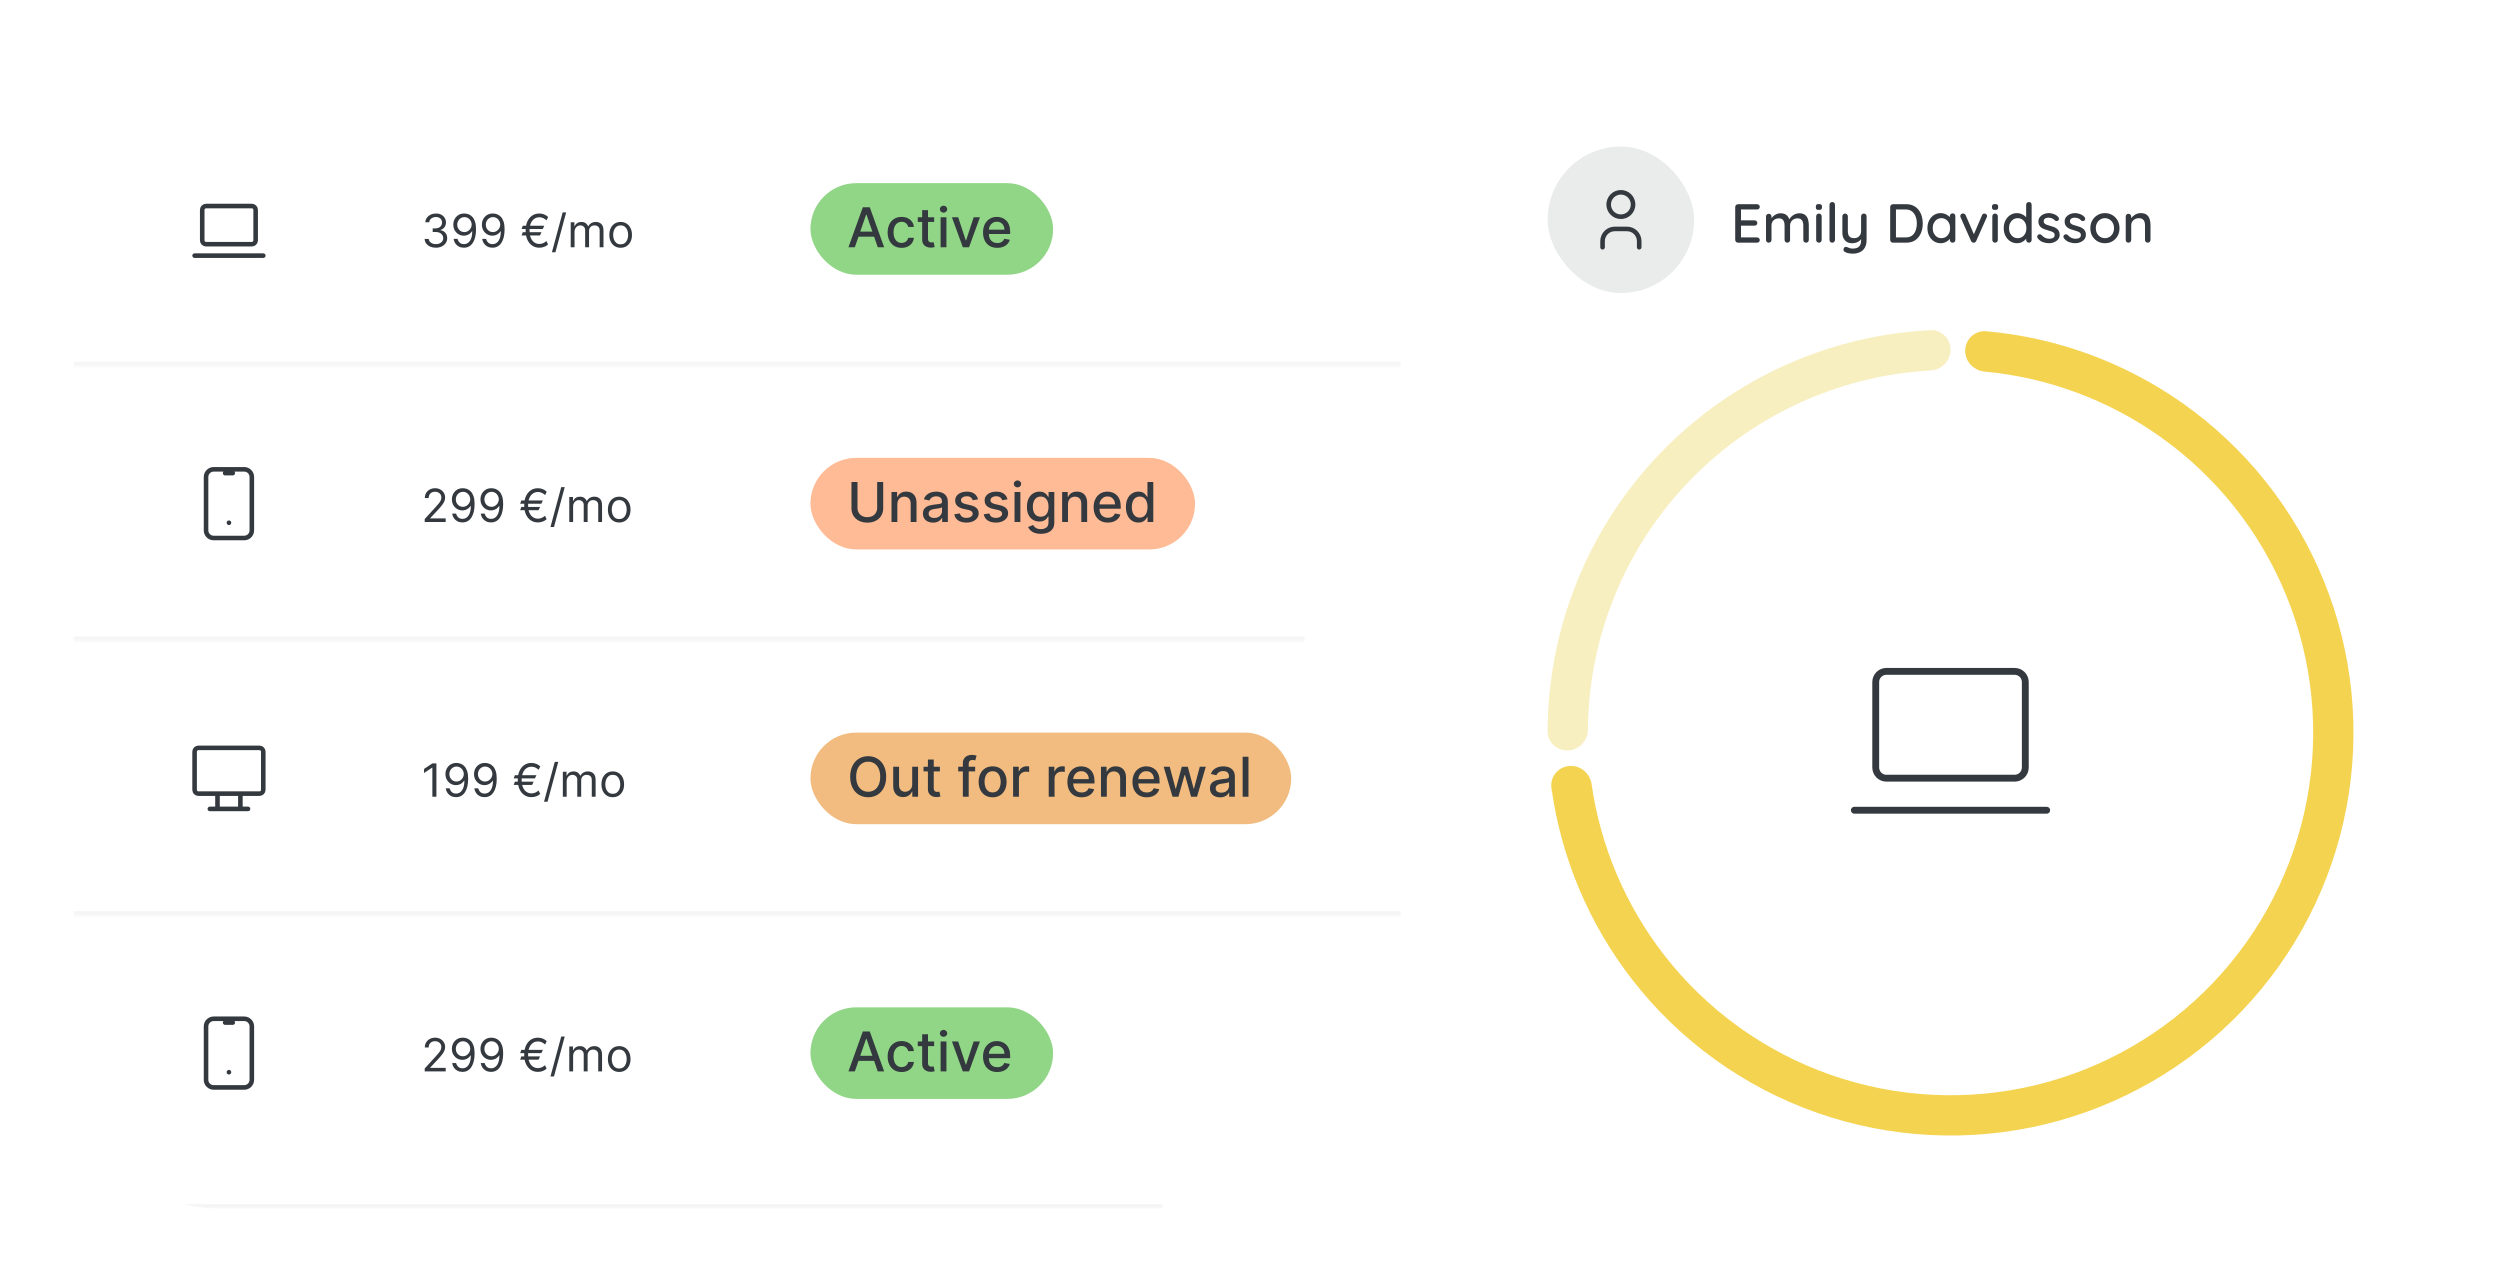 <svg width="546" height="280" viewBox="0 0 546 280" fill="none" xmlns="http://www.w3.org/2000/svg">
<g filter="url(#filter0_d_1134_12748)">
<g clip-path="url(#clip0_1134_12748)">
<path d="M16 44C16 26.327 30.327 12 48 12H274C291.673 12 306 26.327 306 44V228C306 245.673 291.673 260 274 260H48C30.327 260 16 245.673 16 228V44Z" fill="white"/>
<mask id="path-2-inside-1_1134_12748" fill="white">
<path d="M16 12H306V76H16V12Z"/>
</mask>
<path d="M16 12H306V76H16V12Z" fill="white"/>
<path d="M306 76V75H16V76V77H306V76Z" fill="#F5F5F5" mask="url(#path-2-inside-1_1134_12748)"/>
<path d="M42.5 51.833H57.5M44.167 41.833C44.167 41.612 44.255 41.4 44.411 41.244C44.567 41.088 44.779 41 45 41H55C55.221 41 55.433 41.088 55.589 41.244C55.745 41.4 55.833 41.612 55.833 41.833V48.5C55.833 48.721 55.745 48.933 55.589 49.089C55.433 49.245 55.221 49.333 55 49.333H45C44.779 49.333 44.567 49.245 44.411 49.089C44.255 48.933 44.167 48.721 44.167 48.5V41.833Z" stroke="#33393E" stroke-linecap="round" stroke-linejoin="round"/>
<path d="M95.21 50.099C94.742 50.099 94.324 50.019 93.957 49.858C93.592 49.697 93.302 49.473 93.087 49.187C92.874 48.898 92.758 48.563 92.739 48.182H93.633C93.653 48.416 93.733 48.619 93.875 48.789C94.017 48.957 94.203 49.087 94.433 49.18C94.662 49.272 94.917 49.318 95.196 49.318C95.508 49.318 95.785 49.264 96.027 49.155C96.269 49.046 96.458 48.894 96.595 48.7C96.733 48.506 96.801 48.281 96.801 48.026C96.801 47.758 96.735 47.523 96.602 47.319C96.47 47.113 96.276 46.952 96.02 46.836C95.764 46.72 95.452 46.662 95.082 46.662H94.5V45.881H95.082C95.371 45.881 95.624 45.829 95.842 45.724C96.062 45.62 96.234 45.474 96.357 45.284C96.483 45.095 96.546 44.872 96.546 44.617C96.546 44.37 96.491 44.156 96.382 43.974C96.273 43.791 96.119 43.649 95.921 43.548C95.724 43.446 95.492 43.395 95.224 43.395C94.974 43.395 94.737 43.441 94.514 43.533C94.294 43.623 94.114 43.755 93.974 43.928C93.835 44.098 93.759 44.304 93.747 44.545H92.895C92.909 44.164 93.024 43.831 93.239 43.544C93.455 43.255 93.737 43.03 94.085 42.869C94.435 42.708 94.82 42.628 95.239 42.628C95.688 42.628 96.074 42.719 96.396 42.901C96.718 43.081 96.966 43.319 97.138 43.615C97.311 43.911 97.398 44.231 97.398 44.574C97.398 44.983 97.29 45.333 97.075 45.621C96.862 45.91 96.572 46.11 96.204 46.222V46.278C96.664 46.354 97.022 46.55 97.281 46.864C97.539 47.177 97.668 47.564 97.668 48.026C97.668 48.421 97.56 48.776 97.344 49.091C97.131 49.403 96.84 49.65 96.471 49.83C96.102 50.01 95.681 50.099 95.21 50.099ZM101.435 42.628C101.734 42.63 102.032 42.687 102.33 42.798C102.629 42.91 102.901 43.094 103.147 43.352C103.393 43.608 103.591 43.957 103.74 44.4C103.889 44.843 103.964 45.398 103.964 46.065C103.964 46.712 103.902 47.286 103.779 47.788C103.658 48.287 103.483 48.709 103.254 49.052C103.026 49.395 102.749 49.656 102.423 49.833C102.098 50.011 101.731 50.099 101.322 50.099C100.915 50.099 100.551 50.019 100.232 49.858C99.914 49.695 99.654 49.468 99.45 49.18C99.249 48.889 99.12 48.551 99.063 48.168H99.93C100.008 48.501 100.163 48.777 100.395 48.995C100.629 49.211 100.938 49.318 101.322 49.318C101.883 49.318 102.326 49.073 102.65 48.583C102.977 48.093 103.14 47.401 103.14 46.506H103.083C102.951 46.705 102.793 46.876 102.611 47.021C102.429 47.165 102.226 47.276 102.004 47.354C101.781 47.432 101.544 47.472 101.293 47.472C100.877 47.472 100.494 47.369 100.146 47.163C99.801 46.954 99.524 46.669 99.315 46.307C99.109 45.942 99.006 45.526 99.006 45.057C99.006 44.612 99.106 44.205 99.305 43.835C99.506 43.464 99.788 43.168 100.15 42.947C100.514 42.727 100.943 42.621 101.435 42.628ZM101.435 43.409C101.137 43.409 100.868 43.484 100.629 43.633C100.393 43.78 100.204 43.978 100.065 44.229C99.927 44.478 99.859 44.754 99.859 45.057C99.859 45.36 99.925 45.636 100.058 45.884C100.192 46.13 100.376 46.327 100.608 46.474C100.842 46.618 101.109 46.69 101.407 46.69C101.632 46.69 101.841 46.647 102.036 46.559C102.23 46.469 102.399 46.347 102.543 46.193C102.69 46.037 102.805 45.861 102.888 45.664C102.971 45.465 103.012 45.258 103.012 45.043C103.012 44.758 102.943 44.492 102.806 44.244C102.671 43.995 102.484 43.794 102.245 43.64C102.008 43.486 101.738 43.409 101.435 43.409ZM107.676 42.628C107.974 42.63 108.272 42.687 108.57 42.798C108.869 42.91 109.141 43.094 109.387 43.352C109.633 43.608 109.831 43.957 109.98 44.4C110.129 44.843 110.204 45.398 110.204 46.065C110.204 46.712 110.142 47.286 110.019 47.788C109.899 48.287 109.723 48.709 109.494 49.052C109.267 49.395 108.99 49.656 108.663 49.833C108.338 50.011 107.972 50.099 107.562 50.099C107.155 50.099 106.791 50.019 106.472 49.858C106.155 49.695 105.894 49.468 105.691 49.18C105.489 48.889 105.36 48.551 105.303 48.168H106.17C106.248 48.501 106.403 48.777 106.635 48.995C106.869 49.211 107.178 49.318 107.562 49.318C108.123 49.318 108.566 49.073 108.89 48.583C109.217 48.093 109.38 47.401 109.38 46.506H109.323C109.191 46.705 109.033 46.876 108.851 47.021C108.669 47.165 108.466 47.276 108.244 47.354C108.021 47.432 107.785 47.472 107.534 47.472C107.117 47.472 106.735 47.369 106.387 47.163C106.041 46.954 105.764 46.669 105.556 46.307C105.35 45.942 105.247 45.526 105.247 45.057C105.247 44.612 105.346 44.205 105.545 43.835C105.746 43.464 106.028 43.168 106.39 42.947C106.755 42.727 107.183 42.621 107.676 42.628ZM107.676 43.409C107.377 43.409 107.109 43.484 106.869 43.633C106.633 43.78 106.445 43.978 106.305 44.229C106.168 44.478 106.099 44.754 106.099 45.057C106.099 45.36 106.165 45.636 106.298 45.884C106.433 46.13 106.616 46.327 106.848 46.474C107.083 46.618 107.349 46.69 107.647 46.69C107.872 46.69 108.082 46.647 108.276 46.559C108.47 46.469 108.639 46.347 108.784 46.193C108.93 46.037 109.045 45.861 109.128 45.664C109.211 45.465 109.252 45.258 109.252 45.043C109.252 44.758 109.184 44.492 109.046 44.244C108.911 43.995 108.724 43.794 108.485 43.64C108.249 43.486 107.979 43.409 107.676 43.409ZM118.873 45.298L118.547 46.008H113.916L114.172 45.298H118.873ZM118.262 46.719L117.936 47.429H113.916L114.172 46.719H118.262ZM119.711 43.381L119.37 44.119C119.219 43.982 119.059 43.864 118.891 43.764C118.723 43.665 118.547 43.588 118.362 43.533C118.177 43.479 117.983 43.452 117.779 43.452C117.377 43.452 117.015 43.563 116.693 43.785C116.371 44.008 116.116 44.336 115.929 44.769C115.742 45.202 115.649 45.734 115.649 46.364C115.649 46.993 115.742 47.525 115.929 47.958C116.116 48.391 116.371 48.719 116.693 48.942C117.015 49.164 117.377 49.276 117.779 49.276C117.988 49.276 118.184 49.248 118.369 49.194C118.556 49.139 118.73 49.065 118.891 48.97C119.054 48.876 119.205 48.769 119.342 48.651L119.697 49.389C119.449 49.624 119.157 49.801 118.824 49.922C118.49 50.04 118.142 50.099 117.779 50.099C117.197 50.099 116.681 49.948 116.231 49.645C115.784 49.342 115.432 48.911 115.176 48.352C114.923 47.794 114.797 47.131 114.797 46.364C114.797 45.597 114.923 44.934 115.176 44.375C115.432 43.816 115.784 43.385 116.231 43.082C116.681 42.779 117.197 42.628 117.779 42.628C118.156 42.628 118.507 42.693 118.834 42.823C119.163 42.953 119.456 43.139 119.711 43.381ZM123.649 42.386L121.305 51.094H120.538L122.882 42.386H123.649ZM124.642 50V44.545H125.452V45.398H125.523C125.636 45.106 125.82 44.88 126.073 44.719C126.326 44.556 126.631 44.474 126.986 44.474C127.346 44.474 127.645 44.556 127.884 44.719C128.126 44.88 128.314 45.106 128.449 45.398H128.506C128.645 45.116 128.855 44.892 129.134 44.727C129.414 44.559 129.749 44.474 130.139 44.474C130.627 44.474 131.026 44.627 131.336 44.932C131.646 45.236 131.801 45.708 131.801 46.349V50H130.963V46.349C130.963 45.947 130.853 45.659 130.633 45.486C130.413 45.314 130.153 45.227 129.855 45.227C129.472 45.227 129.174 45.343 128.964 45.575C128.753 45.805 128.648 46.096 128.648 46.449V50H127.795V46.264C127.795 45.954 127.695 45.704 127.494 45.515C127.292 45.323 127.033 45.227 126.716 45.227C126.498 45.227 126.295 45.285 126.105 45.401C125.918 45.517 125.767 45.678 125.651 45.884C125.537 46.088 125.48 46.323 125.48 46.591V50H124.642ZM135.549 50.114C135.057 50.114 134.625 49.996 134.253 49.762C133.884 49.528 133.595 49.2 133.387 48.778C133.181 48.357 133.078 47.865 133.078 47.301C133.078 46.733 133.181 46.237 133.387 45.813C133.595 45.389 133.884 45.06 134.253 44.826C134.625 44.592 135.057 44.474 135.549 44.474C136.042 44.474 136.473 44.592 136.842 44.826C137.214 45.06 137.502 45.389 137.708 45.813C137.917 46.237 138.021 46.733 138.021 47.301C138.021 47.865 137.917 48.357 137.708 48.778C137.502 49.2 137.214 49.528 136.842 49.762C136.473 49.996 136.042 50.114 135.549 50.114ZM135.549 49.361C135.923 49.361 136.231 49.265 136.473 49.073C136.714 48.881 136.893 48.629 137.009 48.317C137.125 48.004 137.183 47.666 137.183 47.301C137.183 46.937 137.125 46.597 137.009 46.282C136.893 45.967 136.714 45.713 136.473 45.519C136.231 45.324 135.923 45.227 135.549 45.227C135.175 45.227 134.868 45.324 134.626 45.519C134.385 45.713 134.206 45.967 134.09 46.282C133.974 46.597 133.916 46.937 133.916 47.301C133.916 47.666 133.974 48.004 134.09 48.317C134.206 48.629 134.385 48.881 134.626 49.073C134.868 49.265 135.175 49.361 135.549 49.361Z" fill="#33393E"/>
<rect x="177" y="36" width="53" height="20" rx="10" fill="#91D686"/>
<path d="M186.696 50H185.298L188.439 41.273H189.96L193.101 50H191.703L189.236 42.858H189.168L186.696 50ZM186.93 46.582H191.464V47.69H186.93V46.582ZM196.911 50.132C196.277 50.132 195.732 49.989 195.274 49.702C194.82 49.412 194.47 49.013 194.226 48.504C193.982 47.996 193.859 47.413 193.859 46.757C193.859 46.092 193.984 45.506 194.234 44.997C194.484 44.486 194.837 44.087 195.291 43.8C195.746 43.513 196.281 43.369 196.898 43.369C197.395 43.369 197.838 43.462 198.227 43.646C198.616 43.828 198.93 44.084 199.169 44.413C199.411 44.743 199.554 45.128 199.599 45.568H198.359C198.291 45.261 198.135 44.997 197.891 44.776C197.649 44.554 197.325 44.443 196.919 44.443C196.564 44.443 196.253 44.537 195.986 44.724C195.722 44.909 195.516 45.173 195.368 45.517C195.22 45.858 195.146 46.261 195.146 46.727C195.146 47.205 195.219 47.617 195.364 47.963C195.509 48.31 195.713 48.578 195.977 48.769C196.244 48.959 196.558 49.054 196.919 49.054C197.161 49.054 197.379 49.01 197.575 48.922C197.774 48.831 197.94 48.702 198.074 48.534C198.21 48.367 198.305 48.165 198.359 47.929H199.599C199.554 48.352 199.416 48.73 199.186 49.062C198.956 49.395 198.648 49.656 198.261 49.847C197.878 50.037 197.428 50.132 196.911 50.132ZM204.017 43.455V44.477H200.442V43.455H204.017ZM201.401 41.886H202.675V48.078C202.675 48.325 202.712 48.511 202.786 48.636C202.86 48.758 202.955 48.842 203.071 48.888C203.191 48.93 203.32 48.952 203.459 48.952C203.561 48.952 203.651 48.945 203.728 48.93C203.804 48.916 203.864 48.905 203.907 48.896L204.137 49.949C204.063 49.977 203.958 50.006 203.821 50.034C203.685 50.065 203.515 50.082 203.31 50.085C202.975 50.091 202.662 50.031 202.373 49.906C202.083 49.781 201.848 49.588 201.669 49.327C201.49 49.065 201.401 48.737 201.401 48.342V41.886ZM205.427 50V43.455H206.701V50H205.427ZM206.07 42.445C205.849 42.445 205.658 42.371 205.499 42.223C205.343 42.072 205.265 41.894 205.265 41.686C205.265 41.476 205.343 41.297 205.499 41.149C205.658 40.999 205.849 40.923 206.07 40.923C206.292 40.923 206.481 40.999 206.637 41.149C206.796 41.297 206.876 41.476 206.876 41.686C206.876 41.894 206.796 42.072 206.637 42.223C206.481 42.371 206.292 42.445 206.07 42.445ZM214.015 43.455L211.641 50H210.277L207.9 43.455H209.267L210.925 48.492H210.993L212.647 43.455H214.015ZM217.81 50.132C217.165 50.132 216.61 49.994 216.144 49.719C215.681 49.44 215.323 49.05 215.07 48.547C214.82 48.041 214.695 47.449 214.695 46.77C214.695 46.099 214.82 45.508 215.07 44.997C215.323 44.486 215.675 44.087 216.127 43.8C216.582 43.513 217.113 43.369 217.721 43.369C218.09 43.369 218.448 43.43 218.795 43.553C219.141 43.675 219.452 43.867 219.728 44.128C220.004 44.389 220.221 44.729 220.38 45.146C220.539 45.561 220.619 46.065 220.619 46.659V47.111H215.415V46.156H219.37C219.37 45.821 219.302 45.524 219.165 45.266C219.029 45.004 218.837 44.798 218.59 44.648C218.346 44.497 218.059 44.422 217.729 44.422C217.371 44.422 217.059 44.51 216.792 44.686C216.528 44.859 216.323 45.087 216.178 45.368C216.036 45.646 215.965 45.949 215.965 46.276V47.021C215.965 47.459 216.042 47.831 216.195 48.138C216.352 48.445 216.569 48.679 216.847 48.841C217.126 49 217.451 49.08 217.823 49.08C218.065 49.08 218.285 49.045 218.484 48.977C218.683 48.906 218.854 48.801 218.999 48.662C219.144 48.523 219.255 48.351 219.332 48.146L220.538 48.364C220.441 48.719 220.268 49.03 220.018 49.297C219.771 49.561 219.46 49.767 219.085 49.915C218.712 50.06 218.288 50.132 217.81 50.132Z" fill="#33393E"/>
<mask id="path-8-inside-2_1134_12748" fill="white">
<path d="M16 76H285V136H16V76Z"/>
</mask>
<path d="M285 136V135H16V136V137H285V136Z" fill="#F5F5F5" mask="url(#path-8-inside-2_1134_12748)"/>
<path d="M49.167 99.333H50.833M50 110.167V110.175M45 100.167C45 99.725 45.176 99.301 45.488 98.988C45.801 98.676 46.225 98.5 46.667 98.5H53.333C53.775 98.5 54.199 98.676 54.512 98.988C54.824 99.301 55 99.725 55 100.167V111.833C55 112.275 54.824 112.699 54.512 113.012C54.199 113.324 53.775 113.5 53.333 113.5H46.667C46.225 113.5 45.801 113.324 45.488 113.012C45.176 112.699 45 112.275 45 111.833V100.167Z" stroke="#33393E" stroke-linecap="round" stroke-linejoin="round"/>
<path d="M92.753 110V109.361L95.153 106.733C95.435 106.425 95.667 106.158 95.849 105.93C96.032 105.701 96.167 105.485 96.254 105.284C96.344 105.08 96.389 104.867 96.389 104.645C96.389 104.389 96.328 104.168 96.204 103.981C96.084 103.794 95.918 103.649 95.707 103.548C95.497 103.446 95.26 103.395 94.997 103.395C94.718 103.395 94.474 103.453 94.266 103.569C94.06 103.683 93.9 103.842 93.786 104.048C93.675 104.254 93.619 104.496 93.619 104.773H92.781C92.781 104.347 92.879 103.973 93.076 103.651C93.272 103.329 93.54 103.078 93.879 102.898C94.219 102.718 94.602 102.628 95.026 102.628C95.452 102.628 95.829 102.718 96.158 102.898C96.487 103.078 96.746 103.32 96.933 103.626C97.12 103.931 97.213 104.271 97.213 104.645C97.213 104.912 97.165 105.174 97.067 105.43C96.973 105.683 96.807 105.966 96.57 106.278C96.336 106.589 96.01 106.967 95.594 107.415L93.96 109.162V109.219H97.341V110H92.753ZM101.123 102.628C101.421 102.63 101.719 102.687 102.018 102.798C102.316 102.91 102.588 103.094 102.835 103.352C103.081 103.608 103.278 103.957 103.428 104.4C103.577 104.843 103.651 105.398 103.651 106.065C103.651 106.712 103.59 107.286 103.467 107.788C103.346 108.287 103.171 108.709 102.941 109.052C102.714 109.395 102.437 109.656 102.11 109.833C101.786 110.011 101.419 110.099 101.009 110.099C100.602 110.099 100.239 110.019 99.919 109.858C99.602 109.695 99.341 109.469 99.138 109.18C98.937 108.888 98.808 108.551 98.751 108.168H99.617C99.695 108.501 99.85 108.777 100.082 108.995C100.317 109.21 100.626 109.318 101.009 109.318C101.57 109.318 102.013 109.073 102.337 108.583C102.664 108.093 102.827 107.401 102.827 106.506H102.771C102.638 106.705 102.481 106.876 102.298 107.021C102.116 107.165 101.914 107.276 101.691 107.354C101.469 107.433 101.232 107.472 100.981 107.472C100.564 107.472 100.182 107.369 99.834 107.163C99.488 106.954 99.211 106.669 99.003 106.307C98.797 105.942 98.694 105.526 98.694 105.057C98.694 104.612 98.793 104.205 98.992 103.835C99.193 103.464 99.475 103.168 99.837 102.947C100.202 102.727 100.63 102.621 101.123 102.628ZM101.123 103.409C100.825 103.409 100.556 103.484 100.317 103.633C100.08 103.78 99.892 103.978 99.752 104.229C99.615 104.478 99.546 104.754 99.546 105.057C99.546 105.36 99.612 105.636 99.745 105.884C99.88 106.13 100.063 106.327 100.295 106.474C100.53 106.618 100.796 106.69 101.094 106.69C101.319 106.69 101.529 106.647 101.723 106.559C101.917 106.469 102.086 106.347 102.231 106.193C102.378 106.037 102.492 105.861 102.575 105.664C102.658 105.465 102.7 105.258 102.7 105.043C102.7 104.759 102.631 104.492 102.494 104.244C102.359 103.995 102.172 103.794 101.933 103.64C101.696 103.486 101.426 103.409 101.123 103.409ZM107.363 102.628C107.661 102.63 107.96 102.687 108.258 102.798C108.556 102.91 108.829 103.094 109.075 103.352C109.321 103.608 109.519 103.957 109.668 104.4C109.817 104.843 109.892 105.398 109.892 106.065C109.892 106.712 109.83 107.286 109.707 107.788C109.586 108.287 109.411 108.709 109.181 109.052C108.954 109.395 108.677 109.656 108.35 109.833C108.026 110.011 107.659 110.099 107.249 110.099C106.842 110.099 106.479 110.019 106.159 109.858C105.842 109.695 105.582 109.469 105.378 109.18C105.177 108.888 105.048 108.551 104.991 108.168H105.857C105.936 108.501 106.091 108.777 106.323 108.995C106.557 109.21 106.866 109.318 107.249 109.318C107.811 109.318 108.253 109.073 108.578 108.583C108.904 108.093 109.068 107.401 109.068 106.506H109.011C108.878 106.705 108.721 106.876 108.539 107.021C108.356 107.165 108.154 107.276 107.931 107.354C107.709 107.433 107.472 107.472 107.221 107.472C106.804 107.472 106.422 107.369 106.074 107.163C105.728 106.954 105.451 106.669 105.243 106.307C105.037 105.942 104.934 105.526 104.934 105.057C104.934 104.612 105.034 104.205 105.232 103.835C105.434 103.464 105.715 103.168 106.078 102.947C106.442 102.727 106.871 102.621 107.363 102.628ZM107.363 103.409C107.065 103.409 106.796 103.484 106.557 103.633C106.32 103.78 106.132 103.978 105.992 104.229C105.855 104.478 105.786 104.754 105.786 105.057C105.786 105.36 105.853 105.636 105.985 105.884C106.12 106.13 106.304 106.327 106.536 106.474C106.77 106.618 107.036 106.69 107.335 106.69C107.56 106.69 107.769 106.647 107.963 106.559C108.157 106.469 108.327 106.347 108.471 106.193C108.618 106.037 108.733 105.861 108.816 105.664C108.898 105.465 108.94 105.258 108.94 105.043C108.94 104.759 108.871 104.492 108.734 104.244C108.599 103.995 108.412 103.794 108.173 103.64C107.936 103.486 107.666 103.409 107.363 103.409ZM118.561 105.298L118.234 106.009H113.603L113.859 105.298H118.561ZM117.95 106.719L117.623 107.429H113.603L113.859 106.719H117.95ZM119.399 103.381L119.058 104.119C118.906 103.982 118.747 103.864 118.578 103.764C118.41 103.665 118.234 103.588 118.049 103.533C117.865 103.479 117.671 103.452 117.467 103.452C117.065 103.452 116.702 103.563 116.38 103.786C116.058 104.008 115.804 104.336 115.617 104.769C115.43 105.202 115.336 105.734 115.336 106.364C115.336 106.993 115.43 107.525 115.617 107.958C115.804 108.391 116.058 108.719 116.38 108.942C116.702 109.164 117.065 109.276 117.467 109.276C117.675 109.276 117.872 109.248 118.056 109.194C118.243 109.139 118.417 109.065 118.578 108.97C118.742 108.875 118.892 108.769 119.029 108.651L119.385 109.389C119.136 109.624 118.845 109.801 118.511 109.922C118.177 110.04 117.829 110.099 117.467 110.099C116.885 110.099 116.368 109.948 115.919 109.645C115.471 109.342 115.12 108.911 114.864 108.352C114.611 107.794 114.484 107.131 114.484 106.364C114.484 105.597 114.611 104.934 114.864 104.375C115.12 103.816 115.471 103.385 115.919 103.082C116.368 102.779 116.885 102.628 117.467 102.628C117.843 102.628 118.195 102.693 118.522 102.823C118.851 102.953 119.143 103.139 119.399 103.381ZM123.336 102.386L120.992 111.094H120.225L122.569 102.386H123.336ZM124.33 110V104.545H125.139V105.398H125.21C125.324 105.107 125.507 104.88 125.761 104.719C126.014 104.556 126.318 104.474 126.673 104.474C127.033 104.474 127.333 104.556 127.572 104.719C127.813 104.88 128.001 105.107 128.136 105.398H128.193C128.333 105.116 128.542 104.892 128.822 104.727C129.101 104.558 129.436 104.474 129.827 104.474C130.314 104.474 130.713 104.627 131.023 104.933C131.334 105.236 131.489 105.708 131.489 106.349V110H130.651V106.349C130.651 105.947 130.54 105.659 130.32 105.487C130.1 105.314 129.841 105.227 129.543 105.227C129.159 105.227 128.862 105.343 128.651 105.575C128.441 105.805 128.335 106.096 128.335 106.449V110H127.483V106.264C127.483 105.954 127.382 105.704 127.181 105.515C126.98 105.323 126.721 105.227 126.403 105.227C126.186 105.227 125.982 105.285 125.793 105.401C125.606 105.517 125.454 105.678 125.338 105.884C125.224 106.088 125.168 106.323 125.168 106.591V110H124.33ZM135.237 110.114C134.744 110.114 134.312 109.996 133.941 109.762C133.571 109.528 133.283 109.2 133.074 108.778C132.868 108.357 132.765 107.865 132.765 107.301C132.765 106.733 132.868 106.237 133.074 105.813C133.283 105.389 133.571 105.06 133.941 104.826C134.312 104.592 134.744 104.474 135.237 104.474C135.729 104.474 136.16 104.592 136.529 104.826C136.901 105.06 137.19 105.389 137.396 105.813C137.604 106.237 137.708 106.733 137.708 107.301C137.708 107.865 137.604 108.357 137.396 108.778C137.19 109.2 136.901 109.528 136.529 109.762C136.16 109.996 135.729 110.114 135.237 110.114ZM135.237 109.361C135.611 109.361 135.919 109.265 136.16 109.073C136.402 108.881 136.58 108.629 136.696 108.317C136.812 108.004 136.87 107.666 136.87 107.301C136.87 106.937 136.812 106.597 136.696 106.282C136.58 105.967 136.402 105.713 136.16 105.518C135.919 105.324 135.611 105.227 135.237 105.227C134.863 105.227 134.555 105.324 134.314 105.518C134.072 105.713 133.893 105.967 133.777 106.282C133.661 106.597 133.603 106.937 133.603 107.301C133.603 107.666 133.661 108.004 133.777 108.317C133.893 108.629 134.072 108.881 134.314 109.073C134.555 109.265 134.863 109.361 135.237 109.361Z" fill="#33393E"/>
<rect x="177" y="96" width="84" height="20" rx="10" fill="#FFBB96"/>
<path d="M191.571 101.273H192.892V107.013C192.892 107.624 192.749 108.165 192.462 108.636C192.175 109.105 191.771 109.474 191.251 109.744C190.732 110.011 190.122 110.145 189.423 110.145C188.727 110.145 188.119 110.011 187.599 109.744C187.08 109.474 186.676 109.105 186.389 108.636C186.102 108.165 185.959 107.624 185.959 107.013V101.273H187.276V106.906C187.276 107.301 187.362 107.652 187.536 107.959C187.712 108.266 187.96 108.507 188.281 108.683C188.602 108.857 188.983 108.943 189.423 108.943C189.866 108.943 190.249 108.857 190.57 108.683C190.893 108.507 191.141 108.266 191.311 107.959C191.484 107.652 191.571 107.301 191.571 106.906V101.273ZM195.978 106.114V110H194.704V103.455H195.927V104.52H196.008C196.159 104.173 196.395 103.895 196.716 103.685C197.039 103.474 197.447 103.369 197.939 103.369C198.385 103.369 198.775 103.463 199.11 103.651C199.446 103.835 199.706 104.111 199.89 104.477C200.075 104.844 200.167 105.297 200.167 105.837V110H198.893V105.99C198.893 105.516 198.77 105.145 198.522 104.878C198.275 104.608 197.936 104.473 197.504 104.473C197.208 104.473 196.946 104.537 196.716 104.665C196.488 104.793 196.308 104.98 196.174 105.227C196.044 105.472 195.978 105.767 195.978 106.114ZM203.781 110.145C203.366 110.145 202.991 110.068 202.656 109.915C202.321 109.759 202.055 109.533 201.859 109.237C201.666 108.942 201.569 108.58 201.569 108.151C201.569 107.781 201.64 107.477 201.782 107.239C201.924 107 202.116 106.811 202.358 106.672C202.599 106.533 202.869 106.428 203.167 106.357C203.466 106.286 203.77 106.232 204.079 106.195C204.471 106.149 204.789 106.112 205.034 106.084C205.278 106.053 205.456 106.003 205.566 105.935C205.677 105.866 205.733 105.756 205.733 105.602V105.572C205.733 105.2 205.627 104.912 205.417 104.707C205.21 104.503 204.9 104.401 204.488 104.401C204.059 104.401 203.721 104.496 203.474 104.686C203.23 104.874 203.061 105.082 202.967 105.312L201.77 105.04C201.912 104.642 202.119 104.321 202.392 104.077C202.667 103.83 202.984 103.651 203.342 103.54C203.7 103.426 204.076 103.369 204.471 103.369C204.733 103.369 205.01 103.401 205.302 103.463C205.598 103.523 205.873 103.634 206.129 103.795C206.387 103.957 206.599 104.189 206.764 104.49C206.929 104.788 207.011 105.176 207.011 105.653V110H205.767V109.105H205.716C205.633 109.27 205.51 109.432 205.345 109.591C205.18 109.75 204.968 109.882 204.71 109.987C204.451 110.092 204.142 110.145 203.781 110.145ZM204.058 109.122C204.41 109.122 204.711 109.053 204.961 108.913C205.214 108.774 205.406 108.592 205.537 108.368C205.67 108.141 205.737 107.898 205.737 107.639V106.795C205.691 106.841 205.603 106.884 205.473 106.923C205.345 106.96 205.199 106.993 205.034 107.021C204.869 107.047 204.708 107.071 204.552 107.094C204.396 107.114 204.265 107.131 204.16 107.145C203.913 107.176 203.687 107.229 203.483 107.303C203.281 107.376 203.119 107.483 202.997 107.622C202.877 107.759 202.818 107.94 202.818 108.168C202.818 108.483 202.934 108.722 203.167 108.884C203.4 109.043 203.697 109.122 204.058 109.122ZM213.613 105.053L212.458 105.257C212.41 105.109 212.333 104.969 212.228 104.835C212.126 104.702 211.987 104.592 211.81 104.507C211.634 104.422 211.414 104.379 211.15 104.379C210.789 104.379 210.488 104.46 210.246 104.622C210.005 104.781 209.884 104.987 209.884 105.24C209.884 105.459 209.965 105.635 210.127 105.768C210.289 105.902 210.55 106.011 210.911 106.097L211.951 106.335C212.553 106.474 213.002 106.689 213.298 106.979C213.593 107.268 213.741 107.645 213.741 108.108C213.741 108.5 213.627 108.849 213.4 109.156C213.175 109.46 212.862 109.699 212.458 109.872C212.058 110.045 211.593 110.132 211.065 110.132C210.332 110.132 209.734 109.976 209.271 109.663C208.808 109.348 208.523 108.901 208.418 108.321L209.65 108.134C209.727 108.455 209.884 108.697 210.123 108.862C210.362 109.024 210.673 109.105 211.056 109.105C211.474 109.105 211.808 109.018 212.058 108.845C212.308 108.669 212.433 108.455 212.433 108.202C212.433 107.997 212.356 107.825 212.202 107.686C212.052 107.547 211.82 107.442 211.508 107.371L210.4 107.128C209.789 106.989 209.337 106.767 209.045 106.463C208.755 106.159 208.61 105.774 208.61 105.308C208.61 104.922 208.718 104.584 208.934 104.294C209.15 104.004 209.448 103.778 209.829 103.616C210.21 103.452 210.646 103.369 211.137 103.369C211.844 103.369 212.401 103.523 212.808 103.83C213.214 104.134 213.482 104.541 213.613 105.053ZM220.047 105.053L218.892 105.257C218.843 105.109 218.767 104.969 218.662 104.835C218.559 104.702 218.42 104.592 218.244 104.507C218.068 104.422 217.848 104.379 217.583 104.379C217.223 104.379 216.922 104.46 216.68 104.622C216.439 104.781 216.318 104.987 216.318 105.24C216.318 105.459 216.399 105.635 216.561 105.768C216.723 105.902 216.984 106.011 217.345 106.097L218.385 106.335C218.987 106.474 219.436 106.689 219.731 106.979C220.027 107.268 220.174 107.645 220.174 108.108C220.174 108.5 220.061 108.849 219.833 109.156C219.609 109.46 219.295 109.699 218.892 109.872C218.491 110.045 218.027 110.132 217.498 110.132C216.765 110.132 216.167 109.976 215.704 109.663C215.241 109.348 214.957 108.901 214.852 108.321L216.083 108.134C216.16 108.455 216.318 108.697 216.556 108.862C216.795 109.024 217.106 109.105 217.49 109.105C217.907 109.105 218.241 109.018 218.491 108.845C218.741 108.669 218.866 108.455 218.866 108.202C218.866 107.997 218.789 107.825 218.636 107.686C218.485 107.547 218.254 107.442 217.941 107.371L216.833 107.128C216.223 106.989 215.771 106.767 215.478 106.463C215.189 106.159 215.044 105.774 215.044 105.308C215.044 104.922 215.152 104.584 215.368 104.294C215.583 104.004 215.882 103.778 216.262 103.616C216.643 103.452 217.079 103.369 217.571 103.369C218.278 103.369 218.835 103.523 219.241 103.83C219.647 104.134 219.916 104.541 220.047 105.053ZM221.575 110V103.455H222.849V110H221.575ZM222.219 102.445C221.997 102.445 221.807 102.371 221.648 102.223C221.491 102.072 221.413 101.893 221.413 101.686C221.413 101.476 221.491 101.297 221.648 101.149C221.807 100.999 221.997 100.923 222.219 100.923C222.44 100.923 222.629 100.999 222.786 101.149C222.945 101.297 223.024 101.476 223.024 101.686C223.024 101.893 222.945 102.072 222.786 102.223C222.629 102.371 222.44 102.445 222.219 102.445ZM227.308 112.591C226.788 112.591 226.341 112.523 225.966 112.386C225.593 112.25 225.289 112.07 225.054 111.845C224.818 111.621 224.642 111.375 224.525 111.108L225.62 110.656C225.697 110.781 225.799 110.913 225.927 111.053C226.058 111.195 226.234 111.315 226.456 111.415C226.68 111.514 226.968 111.564 227.321 111.564C227.804 111.564 228.203 111.446 228.518 111.21C228.833 110.977 228.991 110.605 228.991 110.094V108.807H228.91C228.833 108.946 228.723 109.101 228.578 109.271C228.436 109.442 228.24 109.589 227.99 109.714C227.74 109.839 227.414 109.902 227.014 109.902C226.497 109.902 226.031 109.781 225.616 109.54C225.204 109.295 224.877 108.936 224.636 108.462C224.397 107.984 224.278 107.398 224.278 106.702C224.278 106.006 224.396 105.409 224.632 104.912C224.87 104.415 225.197 104.034 225.612 103.77C226.027 103.503 226.497 103.369 227.022 103.369C227.429 103.369 227.757 103.438 228.007 103.574C228.257 103.707 228.451 103.864 228.591 104.043C228.733 104.222 228.842 104.379 228.919 104.516H229.012V103.455H230.261V110.145C230.261 110.707 230.13 111.169 229.869 111.53C229.608 111.891 229.254 112.158 228.808 112.331C228.365 112.504 227.865 112.591 227.308 112.591ZM227.295 108.845C227.662 108.845 227.971 108.76 228.224 108.589C228.48 108.416 228.673 108.169 228.804 107.848C228.937 107.524 229.004 107.136 229.004 106.685C229.004 106.244 228.939 105.857 228.808 105.521C228.677 105.186 228.485 104.925 228.233 104.737C227.98 104.547 227.667 104.452 227.295 104.452C226.912 104.452 226.592 104.551 226.336 104.75C226.081 104.946 225.887 105.213 225.757 105.551C225.629 105.889 225.565 106.267 225.565 106.685C225.565 107.114 225.63 107.49 225.761 107.814C225.892 108.138 226.085 108.391 226.341 108.572C226.599 108.754 226.917 108.845 227.295 108.845ZM233.244 106.114V110H231.97V103.455H233.193V104.52H233.274C233.424 104.173 233.66 103.895 233.981 103.685C234.305 103.474 234.713 103.369 235.204 103.369C235.65 103.369 236.041 103.463 236.376 103.651C236.711 103.835 236.971 104.111 237.156 104.477C237.341 104.844 237.433 105.297 237.433 105.837V110H236.159V105.99C236.159 105.516 236.035 105.145 235.788 104.878C235.541 104.608 235.201 104.473 234.77 104.473C234.474 104.473 234.211 104.537 233.981 104.665C233.754 104.793 233.574 104.98 233.44 105.227C233.309 105.472 233.244 105.767 233.244 106.114ZM241.963 110.132C241.318 110.132 240.762 109.994 240.297 109.719C239.833 109.44 239.475 109.05 239.223 108.547C238.973 108.041 238.848 107.449 238.848 106.77C238.848 106.099 238.973 105.509 239.223 104.997C239.475 104.486 239.828 104.087 240.279 103.8C240.734 103.513 241.265 103.369 241.873 103.369C242.243 103.369 242.6 103.43 242.947 103.553C243.294 103.675 243.605 103.866 243.88 104.128C244.156 104.389 244.373 104.729 244.532 105.146C244.691 105.561 244.771 106.065 244.771 106.659V107.111H239.568V106.156H243.522C243.522 105.821 243.454 105.524 243.318 105.266C243.181 105.004 242.99 104.798 242.743 104.648C242.498 104.497 242.211 104.422 241.882 104.422C241.524 104.422 241.211 104.51 240.944 104.686C240.68 104.859 240.475 105.087 240.331 105.368C240.189 105.646 240.118 105.949 240.118 106.276V107.021C240.118 107.459 240.194 107.831 240.348 108.138C240.504 108.445 240.721 108.679 241 108.841C241.278 109 241.603 109.08 241.975 109.08C242.217 109.08 242.437 109.045 242.636 108.977C242.835 108.906 243.007 108.801 243.152 108.662C243.297 108.523 243.407 108.351 243.484 108.146L244.69 108.364C244.593 108.719 244.42 109.03 244.17 109.297C243.923 109.561 243.612 109.767 243.237 109.915C242.865 110.06 242.44 110.132 241.963 110.132ZM248.635 110.128C248.107 110.128 247.635 109.993 247.22 109.723C246.808 109.45 246.484 109.062 246.249 108.56C246.016 108.054 245.899 107.447 245.899 106.74C245.899 106.033 246.017 105.428 246.253 104.925C246.491 104.422 246.818 104.037 247.233 103.77C247.648 103.503 248.118 103.369 248.643 103.369C249.05 103.369 249.376 103.438 249.624 103.574C249.874 103.707 250.067 103.864 250.203 104.043C250.342 104.222 250.45 104.379 250.527 104.516H250.604V101.273H251.878V110H250.634V108.982H250.527C250.45 109.121 250.339 109.28 250.195 109.459C250.053 109.638 249.857 109.794 249.607 109.928C249.357 110.061 249.033 110.128 248.635 110.128ZM248.916 109.041C249.283 109.041 249.592 108.945 249.845 108.751C250.101 108.555 250.294 108.284 250.425 107.938C250.558 107.591 250.625 107.187 250.625 106.727C250.625 106.273 250.56 105.875 250.429 105.534C250.298 105.193 250.107 104.928 249.854 104.737C249.601 104.547 249.288 104.452 248.916 104.452C248.533 104.452 248.213 104.551 247.957 104.75C247.702 104.949 247.509 105.22 247.378 105.564C247.25 105.908 247.186 106.295 247.186 106.727C247.186 107.165 247.251 107.558 247.382 107.908C247.513 108.257 247.706 108.534 247.962 108.739C248.22 108.94 248.538 109.041 248.916 109.041Z" fill="#33393E"/>
<mask id="path-14-inside-3_1134_12748" fill="white">
<path d="M16 136H306V196H16V136Z"/>
</mask>
<path d="M306 196V195H16V196V197H306V196Z" fill="#F5F5F5" mask="url(#path-14-inside-3_1134_12748)"/>
<path d="M45.833 172.667H54.167M47.5 169.334V172.667M52.5 169.334V172.667M42.5 160.167C42.5 159.946 42.588 159.734 42.744 159.578C42.9 159.422 43.112 159.334 43.333 159.334H56.667C56.888 159.334 57.1 159.422 57.256 159.578C57.412 159.734 57.5 159.946 57.5 160.167V168.501C57.5 168.722 57.412 168.934 57.256 169.09C57.1 169.246 56.888 169.334 56.667 169.334H43.333C43.112 169.334 42.9 169.246 42.744 169.09C42.588 168.934 42.5 168.722 42.5 168.501V160.167Z" stroke="#33393E" stroke-linecap="round" stroke-linejoin="round"/>
<path d="M95.31 162.727V170H94.429V163.651H94.386L92.611 164.83V163.935L94.429 162.727H95.31ZM99.717 162.628C100.015 162.63 100.313 162.687 100.612 162.798C100.91 162.91 101.182 163.094 101.428 163.352C101.674 163.608 101.872 163.957 102.021 164.4C102.17 164.843 102.245 165.398 102.245 166.065C102.245 166.712 102.183 167.286 102.06 167.788C101.94 168.287 101.764 168.709 101.535 169.052C101.308 169.395 101.031 169.656 100.704 169.833C100.379 170.011 100.013 170.099 99.603 170.099C99.196 170.099 98.832 170.019 98.513 169.858C98.195 169.695 97.935 169.469 97.731 169.18C97.53 168.888 97.401 168.551 97.344 168.168H98.211C98.289 168.501 98.444 168.777 98.676 168.995C98.91 169.21 99.219 169.318 99.603 169.318C100.164 169.318 100.607 169.073 100.931 168.583C101.258 168.093 101.421 167.401 101.421 166.506H101.364C101.232 166.705 101.074 166.876 100.892 167.021C100.71 167.165 100.507 167.276 100.285 167.354C100.062 167.433 99.826 167.472 99.575 167.472C99.158 167.472 98.776 167.369 98.428 167.163C98.082 166.954 97.805 166.669 97.597 166.307C97.391 165.942 97.288 165.526 97.288 165.057C97.288 164.612 97.387 164.205 97.586 163.835C97.787 163.464 98.069 163.168 98.431 162.947C98.796 162.727 99.224 162.621 99.717 162.628ZM99.717 163.409C99.418 163.409 99.15 163.484 98.91 163.633C98.674 163.78 98.486 163.978 98.346 164.229C98.209 164.478 98.14 164.754 98.14 165.057C98.14 165.36 98.206 165.636 98.339 165.884C98.474 166.13 98.657 166.327 98.889 166.474C99.124 166.618 99.39 166.69 99.688 166.69C99.913 166.69 100.123 166.647 100.317 166.559C100.511 166.469 100.68 166.347 100.825 166.193C100.971 166.037 101.086 165.861 101.169 165.664C101.252 165.465 101.293 165.258 101.293 165.043C101.293 164.759 101.225 164.492 101.087 164.244C100.952 163.995 100.765 163.794 100.526 163.64C100.29 163.486 100.02 163.409 99.717 163.409ZM105.957 162.628C106.255 162.63 106.553 162.687 106.852 162.798C107.15 162.91 107.422 163.094 107.669 163.352C107.915 163.608 108.112 163.957 108.262 164.4C108.411 164.843 108.485 165.398 108.485 166.065C108.485 166.712 108.424 167.286 108.301 167.788C108.18 168.287 108.005 168.709 107.775 169.052C107.548 169.395 107.271 169.656 106.944 169.833C106.62 170.011 106.253 170.099 105.843 170.099C105.436 170.099 105.073 170.019 104.753 169.858C104.436 169.695 104.175 169.469 103.972 169.18C103.771 168.888 103.642 168.551 103.585 168.168H104.451C104.529 168.501 104.684 168.777 104.916 168.995C105.151 169.21 105.46 169.318 105.843 169.318C106.404 169.318 106.847 169.073 107.171 168.583C107.498 168.093 107.661 167.401 107.661 166.506H107.605C107.472 166.705 107.315 166.876 107.132 167.021C106.95 167.165 106.748 167.276 106.525 167.354C106.302 167.433 106.066 167.472 105.815 167.472C105.398 167.472 105.016 167.369 104.668 167.163C104.322 166.954 104.045 166.669 103.837 166.307C103.631 165.942 103.528 165.526 103.528 165.057C103.528 164.612 103.627 164.205 103.826 163.835C104.027 163.464 104.309 163.168 104.671 162.947C105.036 162.727 105.464 162.621 105.957 162.628ZM105.957 163.409C105.659 163.409 105.39 163.484 105.151 163.633C104.914 163.78 104.726 163.978 104.586 164.229C104.449 164.478 104.38 164.754 104.38 165.057C104.38 165.36 104.446 165.636 104.579 165.884C104.714 166.13 104.897 166.327 105.129 166.474C105.364 166.618 105.63 166.69 105.928 166.69C106.153 166.69 106.363 166.647 106.557 166.559C106.751 166.469 106.92 166.347 107.065 166.193C107.212 166.037 107.326 165.861 107.409 165.664C107.492 165.465 107.534 165.258 107.534 165.043C107.534 164.759 107.465 164.492 107.328 164.244C107.193 163.995 107.006 163.794 106.767 163.64C106.53 163.486 106.26 163.409 105.957 163.409ZM117.154 165.298L116.828 166.009H112.197L112.453 165.298H117.154ZM116.544 166.719L116.217 167.429H112.197L112.453 166.719H116.544ZM117.993 163.381L117.652 164.119C117.5 163.982 117.34 163.864 117.172 163.764C117.004 163.665 116.828 163.588 116.643 163.533C116.458 163.479 116.264 163.452 116.061 163.452C115.658 163.452 115.296 163.563 114.974 163.786C114.652 164.008 114.398 164.336 114.211 164.769C114.024 165.202 113.93 165.734 113.93 166.364C113.93 166.993 114.024 167.525 114.211 167.958C114.398 168.391 114.652 168.719 114.974 168.942C115.296 169.164 115.658 169.276 116.061 169.276C116.269 169.276 116.466 169.248 116.65 169.194C116.837 169.139 117.011 169.065 117.172 168.97C117.336 168.875 117.486 168.769 117.623 168.651L117.978 169.389C117.73 169.624 117.439 169.801 117.105 169.922C116.771 170.04 116.423 170.099 116.061 170.099C115.478 170.099 114.962 169.948 114.512 169.645C114.065 169.342 113.713 168.911 113.458 168.352C113.204 167.794 113.078 167.131 113.078 166.364C113.078 165.597 113.204 164.934 113.458 164.375C113.713 163.816 114.065 163.385 114.512 163.082C114.962 162.779 115.478 162.628 116.061 162.628C116.437 162.628 116.789 162.693 117.115 162.823C117.444 162.953 117.737 163.139 117.993 163.381ZM121.93 162.386L119.586 171.094H118.819L121.163 162.386H121.93ZM122.923 170V164.545H123.733V165.398H123.804C123.918 165.107 124.101 164.88 124.354 164.719C124.608 164.556 124.912 164.474 125.267 164.474C125.627 164.474 125.926 164.556 126.165 164.719C126.407 164.88 126.595 165.107 126.73 165.398H126.787C126.927 165.116 127.136 164.892 127.415 164.727C127.695 164.558 128.03 164.474 128.42 164.474C128.908 164.474 129.307 164.627 129.617 164.933C129.927 165.236 130.082 165.708 130.082 166.349V170H129.244V166.349C129.244 165.947 129.134 165.659 128.914 165.487C128.694 165.314 128.435 165.227 128.136 165.227C127.753 165.227 127.456 165.343 127.245 165.575C127.034 165.805 126.929 166.096 126.929 166.449V170H126.077V166.264C126.077 165.954 125.976 165.704 125.775 165.515C125.574 165.323 125.314 165.227 124.997 165.227C124.779 165.227 124.576 165.285 124.386 165.401C124.199 165.517 124.048 165.678 123.932 165.884C123.818 166.088 123.761 166.323 123.761 166.591V170H122.923ZM133.831 170.114C133.338 170.114 132.906 169.996 132.534 169.762C132.165 169.528 131.876 169.2 131.668 168.778C131.462 168.357 131.359 167.865 131.359 167.301C131.359 166.733 131.462 166.237 131.668 165.813C131.876 165.389 132.165 165.06 132.534 164.826C132.906 164.592 133.338 164.474 133.831 164.474C134.323 164.474 134.754 164.592 135.123 164.826C135.495 165.06 135.784 165.389 135.99 165.813C136.198 166.237 136.302 166.733 136.302 167.301C136.302 167.865 136.198 168.357 135.99 168.778C135.784 169.2 135.495 169.528 135.123 169.762C134.754 169.996 134.323 170.114 133.831 170.114ZM133.831 169.361C134.205 169.361 134.512 169.265 134.754 169.073C134.995 168.881 135.174 168.629 135.29 168.317C135.406 168.004 135.464 167.666 135.464 167.301C135.464 166.937 135.406 166.597 135.29 166.282C135.174 165.967 134.995 165.713 134.754 165.518C134.512 165.324 134.205 165.227 133.831 165.227C133.457 165.227 133.149 165.324 132.907 165.518C132.666 165.713 132.487 165.967 132.371 166.282C132.255 166.597 132.197 166.937 132.197 167.301C132.197 167.666 132.255 168.004 132.371 168.317C132.487 168.629 132.666 168.881 132.907 169.073C133.149 169.265 133.457 169.361 133.831 169.361Z" fill="#33393E"/>
<rect x="177" y="156" width="105" height="20" rx="10" fill="#F2BC80"/>
<path d="M193.54 165.636C193.54 166.568 193.369 167.369 193.028 168.04C192.688 168.707 192.22 169.222 191.626 169.582C191.036 169.94 190.364 170.119 189.611 170.119C188.855 170.119 188.18 169.94 187.587 169.582C186.996 169.222 186.53 168.706 186.189 168.036C185.848 167.365 185.678 166.565 185.678 165.636C185.678 164.705 185.848 163.905 186.189 163.237C186.53 162.567 186.996 162.053 187.587 161.695C188.18 161.334 188.855 161.153 189.611 161.153C190.364 161.153 191.036 161.334 191.626 161.695C192.22 162.053 192.688 162.567 193.028 163.237C193.369 163.905 193.54 164.705 193.54 165.636ZM192.236 165.636C192.236 164.926 192.121 164.328 191.891 163.842C191.663 163.354 191.351 162.984 190.953 162.734C190.558 162.482 190.111 162.355 189.611 162.355C189.108 162.355 188.659 162.482 188.264 162.734C187.869 162.984 187.557 163.354 187.327 163.842C187.099 164.328 186.986 164.926 186.986 165.636C186.986 166.347 187.099 166.946 187.327 167.435C187.557 167.92 187.869 168.29 188.264 168.543C188.659 168.793 189.108 168.918 189.611 168.918C190.111 168.918 190.558 168.793 190.953 168.543C191.351 168.29 191.663 167.92 191.891 167.435C192.121 166.946 192.236 166.347 192.236 165.636ZM199.225 167.286V163.455H200.504V170H199.251V168.866H199.183C199.032 169.216 198.791 169.507 198.458 169.74C198.129 169.97 197.718 170.085 197.227 170.085C196.806 170.085 196.434 169.993 196.11 169.808C195.789 169.621 195.537 169.344 195.352 168.977C195.17 168.611 195.079 168.158 195.079 167.618V163.455H196.353V167.464C196.353 167.911 196.477 168.266 196.724 168.53C196.971 168.794 197.292 168.926 197.687 168.926C197.926 168.926 198.163 168.866 198.399 168.747C198.637 168.628 198.835 168.447 198.991 168.206C199.15 167.964 199.228 167.658 199.225 167.286ZM205.271 163.455V164.477H201.696V163.455H205.271ZM202.655 161.886H203.929V168.078C203.929 168.325 203.966 168.511 204.04 168.636C204.114 168.759 204.209 168.842 204.325 168.888C204.445 168.93 204.574 168.952 204.713 168.952C204.815 168.952 204.905 168.945 204.982 168.93C205.058 168.916 205.118 168.905 205.161 168.896L205.391 169.949C205.317 169.977 205.212 170.006 205.075 170.034C204.939 170.065 204.768 170.082 204.564 170.085C204.229 170.091 203.916 170.031 203.626 169.906C203.337 169.781 203.102 169.588 202.923 169.327C202.744 169.065 202.655 168.737 202.655 168.342V161.886ZM212.972 163.455V164.477H209.273V163.455H212.972ZM210.287 170V162.696C210.287 162.287 210.376 161.947 210.555 161.678C210.734 161.405 210.972 161.202 211.267 161.068C211.563 160.932 211.884 160.864 212.23 160.864C212.486 160.864 212.705 160.885 212.886 160.928C213.068 160.967 213.203 161.004 213.291 161.038L212.993 162.07C212.933 162.053 212.857 162.033 212.763 162.01C212.669 161.984 212.555 161.972 212.422 161.972C212.112 161.972 211.891 162.048 211.757 162.202C211.626 162.355 211.561 162.577 211.561 162.866V170H210.287ZM216.786 170.132C216.172 170.132 215.636 169.991 215.179 169.71C214.722 169.429 214.366 169.036 214.114 168.53C213.861 168.024 213.734 167.433 213.734 166.757C213.734 166.078 213.861 165.484 214.114 164.976C214.366 164.467 214.722 164.072 215.179 163.791C215.636 163.51 216.172 163.369 216.786 163.369C217.399 163.369 217.935 163.51 218.392 163.791C218.849 164.072 219.205 164.467 219.457 164.976C219.71 165.484 219.837 166.078 219.837 166.757C219.837 167.433 219.71 168.024 219.457 168.53C219.205 169.036 218.849 169.429 218.392 169.71C217.935 169.991 217.399 170.132 216.786 170.132ZM216.79 169.062C217.188 169.062 217.517 168.957 217.778 168.747C218.04 168.537 218.233 168.257 218.358 167.908C218.486 167.558 218.55 167.173 218.55 166.753C218.55 166.335 218.486 165.952 218.358 165.602C218.233 165.25 218.04 164.967 217.778 164.754C217.517 164.541 217.188 164.435 216.79 164.435C216.389 164.435 216.057 164.541 215.793 164.754C215.531 164.967 215.337 165.25 215.209 165.602C215.084 165.952 215.021 166.335 215.021 166.753C215.021 167.173 215.084 167.558 215.209 167.908C215.337 168.257 215.531 168.537 215.793 168.747C216.057 168.957 216.389 169.062 216.79 169.062ZM221.259 170V163.455H222.49V164.494H222.559C222.678 164.142 222.888 163.865 223.189 163.663C223.493 163.459 223.837 163.357 224.221 163.357C224.3 163.357 224.394 163.359 224.502 163.365C224.613 163.371 224.699 163.378 224.762 163.386V164.605C224.711 164.591 224.62 164.575 224.489 164.558C224.358 164.538 224.228 164.528 224.097 164.528C223.796 164.528 223.527 164.592 223.292 164.72C223.059 164.845 222.874 165.02 222.738 165.244C222.601 165.466 222.533 165.719 222.533 166.003V170H221.259ZM229.04 170V163.455H230.272V164.494H230.34C230.459 164.142 230.669 163.865 230.971 163.663C231.275 163.459 231.618 163.357 232.002 163.357C232.081 163.357 232.175 163.359 232.283 163.365C232.394 163.371 232.48 163.378 232.543 163.386V164.605C232.492 164.591 232.401 164.575 232.27 164.558C232.14 164.538 232.009 164.528 231.878 164.528C231.577 164.528 231.309 164.592 231.073 164.72C230.84 164.845 230.655 165.02 230.519 165.244C230.382 165.466 230.314 165.719 230.314 166.003V170H229.04ZM236.232 170.132C235.587 170.132 235.032 169.994 234.566 169.719C234.103 169.44 233.745 169.05 233.492 168.547C233.242 168.041 233.117 167.449 233.117 166.77C233.117 166.099 233.242 165.509 233.492 164.997C233.745 164.486 234.097 164.087 234.549 163.8C235.004 163.513 235.535 163.369 236.143 163.369C236.512 163.369 236.87 163.43 237.217 163.553C237.563 163.675 237.874 163.866 238.15 164.128C238.425 164.389 238.643 164.729 238.802 165.146C238.961 165.561 239.04 166.065 239.04 166.659V167.111H233.837V166.156H237.792C237.792 165.821 237.724 165.524 237.587 165.266C237.451 165.004 237.259 164.798 237.012 164.648C236.768 164.497 236.481 164.422 236.151 164.422C235.793 164.422 235.481 164.51 235.214 164.686C234.95 164.859 234.745 165.087 234.6 165.368C234.458 165.646 234.387 165.949 234.387 166.276V167.021C234.387 167.459 234.464 167.831 234.617 168.138C234.773 168.445 234.991 168.679 235.269 168.841C235.548 169 235.873 169.08 236.245 169.08C236.487 169.08 236.707 169.045 236.906 168.977C237.104 168.906 237.276 168.801 237.421 168.662C237.566 168.523 237.677 168.351 237.754 168.146L238.96 168.364C238.863 168.719 238.69 169.03 238.44 169.297C238.192 169.561 237.881 169.767 237.506 169.915C237.134 170.06 236.71 170.132 236.232 170.132ZM241.728 166.114V170H240.454V163.455H241.677V164.52H241.758C241.909 164.173 242.145 163.895 242.466 163.685C242.789 163.474 243.197 163.369 243.689 163.369C244.135 163.369 244.525 163.463 244.86 163.651C245.196 163.835 245.456 164.111 245.64 164.477C245.825 164.844 245.917 165.297 245.917 165.837V170H244.643V165.99C244.643 165.516 244.52 165.145 244.272 164.878C244.025 164.608 243.686 164.473 243.254 164.473C242.958 164.473 242.696 164.537 242.466 164.665C242.238 164.793 242.058 164.98 241.924 165.227C241.794 165.472 241.728 165.767 241.728 166.114ZM250.447 170.132C249.802 170.132 249.247 169.994 248.781 169.719C248.318 169.44 247.96 169.05 247.707 168.547C247.457 168.041 247.332 167.449 247.332 166.77C247.332 166.099 247.457 165.509 247.707 164.997C247.96 164.486 248.312 164.087 248.764 163.8C249.218 163.513 249.75 163.369 250.358 163.369C250.727 163.369 251.085 163.43 251.431 163.553C251.778 163.675 252.089 163.866 252.365 164.128C252.64 164.389 252.858 164.729 253.017 165.146C253.176 165.561 253.255 166.065 253.255 166.659V167.111H248.052V166.156H252.007C252.007 165.821 251.939 165.524 251.802 165.266C251.666 165.004 251.474 164.798 251.227 164.648C250.983 164.497 250.696 164.422 250.366 164.422C250.008 164.422 249.696 164.51 249.429 164.686C249.164 164.859 248.96 165.087 248.815 165.368C248.673 165.646 248.602 165.949 248.602 166.276V167.021C248.602 167.459 248.679 167.831 248.832 168.138C248.988 168.445 249.206 168.679 249.484 168.841C249.762 169 250.088 169.08 250.46 169.08C250.701 169.08 250.922 169.045 251.12 168.977C251.319 168.906 251.491 168.801 251.636 168.662C251.781 168.523 251.892 168.351 251.968 168.146L253.174 168.364C253.078 168.719 252.904 169.03 252.654 169.297C252.407 169.561 252.096 169.767 251.721 169.915C251.349 170.06 250.924 170.132 250.447 170.132ZM256.076 170L254.15 163.455H255.467L256.75 168.261H256.814L258.1 163.455H259.417L260.696 168.24H260.76L262.034 163.455H263.35L261.429 170H260.129L258.799 165.274H258.701L257.372 170H256.076ZM266.464 170.145C266.05 170.145 265.675 170.068 265.339 169.915C265.004 169.759 264.739 169.533 264.543 169.237C264.349 168.942 264.253 168.58 264.253 168.151C264.253 167.781 264.324 167.477 264.466 167.239C264.608 167 264.8 166.811 265.041 166.672C265.283 166.533 265.553 166.428 265.851 166.357C266.149 166.286 266.453 166.232 266.763 166.195C267.155 166.149 267.473 166.112 267.717 166.084C267.962 166.053 268.139 166.003 268.25 165.935C268.361 165.866 268.416 165.756 268.416 165.602V165.572C268.416 165.2 268.311 164.912 268.101 164.707C267.893 164.503 267.584 164.401 267.172 164.401C266.743 164.401 266.405 164.496 266.158 164.686C265.913 164.874 265.744 165.082 265.651 165.312L264.453 165.04C264.595 164.642 264.803 164.321 265.075 164.077C265.351 163.83 265.668 163.651 266.026 163.54C266.384 163.426 266.76 163.369 267.155 163.369C267.416 163.369 267.693 163.401 267.986 163.463C268.281 163.523 268.557 163.634 268.812 163.795C269.071 163.957 269.283 164.189 269.447 164.49C269.612 164.788 269.695 165.176 269.695 165.653V170H268.45V169.105H268.399C268.317 169.27 268.193 169.432 268.028 169.591C267.864 169.75 267.652 169.882 267.393 169.987C267.135 170.092 266.825 170.145 266.464 170.145ZM266.741 169.122C267.094 169.122 267.395 169.053 267.645 168.913C267.898 168.774 268.089 168.592 268.22 168.368C268.354 168.141 268.42 167.898 268.42 167.639V166.795C268.375 166.841 268.287 166.884 268.156 166.923C268.028 166.96 267.882 166.993 267.717 167.021C267.553 167.047 267.392 167.071 267.236 167.094C267.08 167.114 266.949 167.131 266.844 167.145C266.597 167.176 266.371 167.229 266.166 167.303C265.964 167.376 265.803 167.483 265.68 167.622C265.561 167.759 265.501 167.94 265.501 168.168C265.501 168.483 265.618 168.722 265.851 168.884C266.084 169.043 266.381 169.122 266.741 169.122ZM272.666 161.273V170H271.392V161.273H272.666Z" fill="#33393E"/>
<mask id="path-20-inside-4_1134_12748" fill="white">
<path d="M16 196H254V260H16V196Z"/>
</mask>
<path d="M254 260V259H16V260V261H254V260Z" fill="#F5F5F5" mask="url(#path-20-inside-4_1134_12748)"/>
<path d="M49.167 219.333H50.833M50 230.167V230.175M45 220.167C45 219.725 45.176 219.301 45.488 218.988C45.801 218.676 46.225 218.5 46.667 218.5H53.333C53.775 218.5 54.199 218.676 54.512 218.988C54.824 219.301 55 219.725 55 220.167V231.833C55 232.275 54.824 232.699 54.512 233.012C54.199 233.324 53.775 233.5 53.333 233.5H46.667C46.225 233.5 45.801 233.324 45.488 233.012C45.176 232.699 45 232.275 45 231.833V220.167Z" stroke="#33393E" stroke-linecap="round" stroke-linejoin="round"/>
<path d="M92.753 230V229.361L95.153 226.733C95.435 226.425 95.667 226.158 95.849 225.93C96.032 225.701 96.167 225.485 96.254 225.284C96.344 225.08 96.389 224.867 96.389 224.645C96.389 224.389 96.328 224.168 96.204 223.981C96.084 223.794 95.918 223.649 95.707 223.548C95.497 223.446 95.26 223.395 94.997 223.395C94.718 223.395 94.474 223.453 94.266 223.569C94.06 223.683 93.9 223.842 93.786 224.048C93.675 224.254 93.619 224.496 93.619 224.773H92.781C92.781 224.347 92.879 223.973 93.076 223.651C93.272 223.329 93.54 223.078 93.879 222.898C94.219 222.718 94.602 222.628 95.026 222.628C95.452 222.628 95.829 222.718 96.158 222.898C96.487 223.078 96.746 223.32 96.933 223.626C97.12 223.931 97.213 224.271 97.213 224.645C97.213 224.912 97.165 225.174 97.067 225.43C96.973 225.683 96.807 225.966 96.57 226.278C96.336 226.589 96.01 226.967 95.594 227.415L93.96 229.162V229.219H97.341V230H92.753ZM101.123 222.628C101.421 222.63 101.719 222.687 102.018 222.798C102.316 222.91 102.588 223.094 102.835 223.352C103.081 223.608 103.278 223.957 103.428 224.4C103.577 224.843 103.651 225.398 103.651 226.065C103.651 226.712 103.59 227.286 103.467 227.788C103.346 228.287 103.171 228.709 102.941 229.052C102.714 229.395 102.437 229.656 102.11 229.833C101.786 230.011 101.419 230.099 101.009 230.099C100.602 230.099 100.239 230.019 99.919 229.858C99.602 229.695 99.341 229.469 99.138 229.18C98.937 228.888 98.808 228.551 98.751 228.168H99.617C99.695 228.501 99.85 228.777 100.082 228.995C100.317 229.21 100.626 229.318 101.009 229.318C101.57 229.318 102.013 229.073 102.337 228.583C102.664 228.093 102.827 227.401 102.827 226.506H102.771C102.638 226.705 102.481 226.876 102.298 227.021C102.116 227.165 101.914 227.276 101.691 227.354C101.469 227.433 101.232 227.472 100.981 227.472C100.564 227.472 100.182 227.369 99.834 227.163C99.488 226.954 99.211 226.669 99.003 226.307C98.797 225.942 98.694 225.526 98.694 225.057C98.694 224.612 98.793 224.205 98.992 223.835C99.193 223.464 99.475 223.168 99.837 222.947C100.202 222.727 100.63 222.621 101.123 222.628ZM101.123 223.409C100.825 223.409 100.556 223.484 100.317 223.633C100.08 223.78 99.892 223.978 99.752 224.229C99.615 224.478 99.546 224.754 99.546 225.057C99.546 225.36 99.612 225.636 99.745 225.884C99.88 226.13 100.063 226.327 100.295 226.474C100.53 226.618 100.796 226.69 101.094 226.69C101.319 226.69 101.529 226.647 101.723 226.559C101.917 226.469 102.086 226.347 102.231 226.193C102.378 226.037 102.492 225.861 102.575 225.664C102.658 225.465 102.7 225.258 102.7 225.043C102.7 224.759 102.631 224.492 102.494 224.244C102.359 223.995 102.172 223.794 101.933 223.64C101.696 223.486 101.426 223.409 101.123 223.409ZM107.363 222.628C107.661 222.63 107.96 222.687 108.258 222.798C108.556 222.91 108.829 223.094 109.075 223.352C109.321 223.608 109.519 223.957 109.668 224.4C109.817 224.843 109.892 225.398 109.892 226.065C109.892 226.712 109.83 227.286 109.707 227.788C109.586 228.287 109.411 228.709 109.181 229.052C108.954 229.395 108.677 229.656 108.35 229.833C108.026 230.011 107.659 230.099 107.249 230.099C106.842 230.099 106.479 230.019 106.159 229.858C105.842 229.695 105.582 229.469 105.378 229.18C105.177 228.888 105.048 228.551 104.991 228.168H105.857C105.936 228.501 106.091 228.777 106.323 228.995C106.557 229.21 106.866 229.318 107.249 229.318C107.811 229.318 108.253 229.073 108.578 228.583C108.904 228.093 109.068 227.401 109.068 226.506H109.011C108.878 226.705 108.721 226.876 108.539 227.021C108.356 227.165 108.154 227.276 107.931 227.354C107.709 227.433 107.472 227.472 107.221 227.472C106.804 227.472 106.422 227.369 106.074 227.163C105.728 226.954 105.451 226.669 105.243 226.307C105.037 225.942 104.934 225.526 104.934 225.057C104.934 224.612 105.034 224.205 105.232 223.835C105.434 223.464 105.715 223.168 106.078 222.947C106.442 222.727 106.871 222.621 107.363 222.628ZM107.363 223.409C107.065 223.409 106.796 223.484 106.557 223.633C106.32 223.78 106.132 223.978 105.992 224.229C105.855 224.478 105.786 224.754 105.786 225.057C105.786 225.36 105.853 225.636 105.985 225.884C106.12 226.13 106.304 226.327 106.536 226.474C106.77 226.618 107.036 226.69 107.335 226.69C107.56 226.69 107.769 226.647 107.963 226.559C108.157 226.469 108.327 226.347 108.471 226.193C108.618 226.037 108.733 225.861 108.816 225.664C108.898 225.465 108.94 225.258 108.94 225.043C108.94 224.759 108.871 224.492 108.734 224.244C108.599 223.995 108.412 223.794 108.173 223.64C107.936 223.486 107.666 223.409 107.363 223.409ZM118.561 225.298L118.234 226.009H113.603L113.859 225.298H118.561ZM117.95 226.719L117.623 227.429H113.603L113.859 226.719H117.95ZM119.399 223.381L119.058 224.119C118.906 223.982 118.747 223.864 118.578 223.764C118.41 223.665 118.234 223.588 118.049 223.533C117.865 223.479 117.671 223.452 117.467 223.452C117.065 223.452 116.702 223.563 116.38 223.786C116.058 224.008 115.804 224.336 115.617 224.769C115.43 225.202 115.336 225.734 115.336 226.364C115.336 226.993 115.43 227.525 115.617 227.958C115.804 228.391 116.058 228.719 116.38 228.942C116.702 229.164 117.065 229.276 117.467 229.276C117.675 229.276 117.872 229.248 118.056 229.194C118.243 229.139 118.417 229.065 118.578 228.97C118.742 228.875 118.892 228.769 119.029 228.651L119.385 229.389C119.136 229.624 118.845 229.801 118.511 229.922C118.177 230.04 117.829 230.099 117.467 230.099C116.885 230.099 116.368 229.948 115.919 229.645C115.471 229.342 115.12 228.911 114.864 228.352C114.611 227.794 114.484 227.131 114.484 226.364C114.484 225.597 114.611 224.934 114.864 224.375C115.12 223.816 115.471 223.385 115.919 223.082C116.368 222.779 116.885 222.628 117.467 222.628C117.843 222.628 118.195 222.693 118.522 222.823C118.851 222.953 119.143 223.139 119.399 223.381ZM123.336 222.386L120.992 231.094H120.225L122.569 222.386H123.336ZM124.33 230V224.545H125.139V225.398H125.21C125.324 225.107 125.507 224.88 125.761 224.719C126.014 224.556 126.318 224.474 126.673 224.474C127.033 224.474 127.333 224.556 127.572 224.719C127.813 224.88 128.001 225.107 128.136 225.398H128.193C128.333 225.116 128.542 224.892 128.822 224.727C129.101 224.558 129.436 224.474 129.827 224.474C130.314 224.474 130.713 224.627 131.023 224.933C131.334 225.236 131.489 225.708 131.489 226.349V230H130.651V226.349C130.651 225.947 130.54 225.659 130.32 225.487C130.1 225.314 129.841 225.227 129.543 225.227C129.159 225.227 128.862 225.343 128.651 225.575C128.441 225.805 128.335 226.096 128.335 226.449V230H127.483V226.264C127.483 225.954 127.382 225.704 127.181 225.515C126.98 225.323 126.721 225.227 126.403 225.227C126.186 225.227 125.982 225.285 125.793 225.401C125.606 225.517 125.454 225.678 125.338 225.884C125.224 226.088 125.168 226.323 125.168 226.591V230H124.33ZM135.237 230.114C134.744 230.114 134.312 229.996 133.941 229.762C133.571 229.528 133.283 229.2 133.074 228.778C132.868 228.357 132.765 227.865 132.765 227.301C132.765 226.733 132.868 226.237 133.074 225.813C133.283 225.389 133.571 225.06 133.941 224.826C134.312 224.592 134.744 224.474 135.237 224.474C135.729 224.474 136.16 224.592 136.529 224.826C136.901 225.06 137.19 225.389 137.396 225.813C137.604 226.237 137.708 226.733 137.708 227.301C137.708 227.865 137.604 228.357 137.396 228.778C137.19 229.2 136.901 229.528 136.529 229.762C136.16 229.996 135.729 230.114 135.237 230.114ZM135.237 229.361C135.611 229.361 135.919 229.265 136.16 229.073C136.402 228.881 136.58 228.629 136.696 228.317C136.812 228.004 136.87 227.666 136.87 227.301C136.87 226.937 136.812 226.597 136.696 226.282C136.58 225.967 136.402 225.713 136.16 225.518C135.919 225.324 135.611 225.227 135.237 225.227C134.863 225.227 134.555 225.324 134.314 225.518C134.072 225.713 133.893 225.967 133.777 226.282C133.661 226.597 133.603 226.937 133.603 227.301C133.603 227.666 133.661 228.004 133.777 228.317C133.893 228.629 134.072 228.881 134.314 229.073C134.555 229.265 134.863 229.361 135.237 229.361Z" fill="#33393E"/>
<rect x="177" y="216" width="53" height="20" rx="10" fill="#91D686"/>
<path d="M186.696 230H185.298L188.439 221.273H189.96L193.101 230H191.703L189.236 222.858H189.168L186.696 230ZM186.93 226.582H191.464V227.69H186.93V226.582ZM196.911 230.132C196.277 230.132 195.732 229.989 195.274 229.702C194.82 229.412 194.47 229.013 194.226 228.504C193.982 227.996 193.859 227.413 193.859 226.757C193.859 226.092 193.984 225.506 194.234 224.997C194.484 224.486 194.837 224.087 195.291 223.8C195.746 223.513 196.281 223.369 196.898 223.369C197.395 223.369 197.838 223.462 198.227 223.646C198.616 223.828 198.93 224.084 199.169 224.413C199.411 224.743 199.554 225.128 199.599 225.568H198.359C198.291 225.261 198.135 224.997 197.891 224.776C197.649 224.554 197.325 224.443 196.919 224.443C196.564 224.443 196.253 224.537 195.986 224.724C195.722 224.909 195.516 225.173 195.368 225.517C195.22 225.858 195.146 226.261 195.146 226.727C195.146 227.205 195.219 227.616 195.364 227.963C195.509 228.31 195.713 228.578 195.977 228.768C196.244 228.959 196.558 229.054 196.919 229.054C197.161 229.054 197.379 229.01 197.575 228.922C197.774 228.831 197.94 228.702 198.074 228.534C198.21 228.366 198.305 228.165 198.359 227.929H199.599C199.554 228.352 199.416 228.73 199.186 229.062C198.956 229.395 198.648 229.656 198.261 229.847C197.878 230.037 197.428 230.132 196.911 230.132ZM204.017 223.455V224.477H200.442V223.455H204.017ZM201.401 221.886H202.675V228.078C202.675 228.325 202.712 228.511 202.786 228.636C202.86 228.759 202.955 228.842 203.071 228.888C203.191 228.93 203.32 228.952 203.459 228.952C203.561 228.952 203.651 228.945 203.728 228.93C203.804 228.916 203.864 228.905 203.907 228.896L204.137 229.949C204.063 229.977 203.958 230.006 203.821 230.034C203.685 230.065 203.515 230.082 203.31 230.085C202.975 230.091 202.662 230.031 202.373 229.906C202.083 229.781 201.848 229.588 201.669 229.327C201.49 229.065 201.401 228.737 201.401 228.342V221.886ZM205.427 230V223.455H206.701V230H205.427ZM206.07 222.445C205.849 222.445 205.658 222.371 205.499 222.223C205.343 222.072 205.265 221.893 205.265 221.686C205.265 221.476 205.343 221.297 205.499 221.149C205.658 220.999 205.849 220.923 206.07 220.923C206.292 220.923 206.481 220.999 206.637 221.149C206.796 221.297 206.876 221.476 206.876 221.686C206.876 221.893 206.796 222.072 206.637 222.223C206.481 222.371 206.292 222.445 206.07 222.445ZM214.015 223.455L211.641 230H210.277L207.9 223.455H209.267L210.925 228.491H210.993L212.647 223.455H214.015ZM217.81 230.132C217.165 230.132 216.61 229.994 216.144 229.719C215.681 229.44 215.323 229.05 215.07 228.547C214.82 228.041 214.695 227.449 214.695 226.77C214.695 226.099 214.82 225.509 215.07 224.997C215.323 224.486 215.675 224.087 216.127 223.8C216.582 223.513 217.113 223.369 217.721 223.369C218.09 223.369 218.448 223.43 218.795 223.553C219.141 223.675 219.452 223.866 219.728 224.128C220.004 224.389 220.221 224.729 220.38 225.146C220.539 225.561 220.619 226.065 220.619 226.659V227.111H215.415V226.156H219.37C219.37 225.821 219.302 225.524 219.165 225.266C219.029 225.004 218.837 224.798 218.59 224.648C218.346 224.497 218.059 224.422 217.729 224.422C217.371 224.422 217.059 224.51 216.792 224.686C216.528 224.859 216.323 225.087 216.178 225.368C216.036 225.646 215.965 225.949 215.965 226.276V227.021C215.965 227.459 216.042 227.831 216.195 228.138C216.352 228.445 216.569 228.679 216.847 228.841C217.126 229 217.451 229.08 217.823 229.08C218.065 229.08 218.285 229.045 218.484 228.977C218.683 228.906 218.854 228.801 218.999 228.662C219.144 228.523 219.255 228.351 219.332 228.146L220.538 228.364C220.441 228.719 220.268 229.03 220.018 229.297C219.771 229.561 219.46 229.767 219.085 229.915C218.712 230.06 218.288 230.132 217.81 230.132Z" fill="#33393E"/>
</g>
</g>
<g filter="url(#filter1_d_1134_12748)">
<path d="M322 36C322 22.745 332.745 12 346 12H506C519.255 12 530 22.745 530 36V236C530 249.255 519.255 260 506 260H346C332.745 260 322 249.255 322 236V36Z" fill="white" shape-rendering="crispEdges"/>
<rect x="338" y="28" width="32" height="32" rx="16" fill="#EAEBEB"/>
<path d="M350 50V48.667C350 47.959 350.281 47.281 350.781 46.781C351.281 46.281 351.959 46 352.667 46H355.333C356.041 46 356.719 46.281 357.219 46.781C357.719 47.281 358 47.959 358 48.667V50M351.333 40.667C351.333 41.374 351.614 42.052 352.114 42.552C352.614 43.052 353.293 43.333 354 43.333C354.707 43.333 355.386 43.052 355.886 42.552C356.386 42.052 356.667 41.374 356.667 40.667C356.667 39.959 356.386 39.281 355.886 38.781C355.386 38.281 354.707 38 354 38C353.293 38 352.614 38.281 352.114 38.781C351.614 39.281 351.333 39.959 351.333 40.667Z" stroke="#33393E" stroke-linecap="round" stroke-linejoin="round"/>
<path d="M379.584 40.6H383.736C383.904 40.6 384.044 40.656 384.156 40.768C384.276 40.88 384.336 41.02 384.336 41.188C384.336 41.356 384.276 41.492 384.156 41.596C384.044 41.7 383.904 41.752 383.736 41.752H380.112L380.232 41.548V44.236L380.124 44.116H383.196C383.364 44.116 383.504 44.172 383.616 44.284C383.736 44.396 383.796 44.54 383.796 44.716C383.796 44.884 383.736 45.02 383.616 45.124C383.504 45.228 383.364 45.28 383.196 45.28H380.148L380.232 45.172V47.944L380.148 47.848H383.736C383.904 47.848 384.044 47.908 384.156 48.028C384.276 48.14 384.336 48.272 384.336 48.424C384.336 48.592 384.276 48.732 384.156 48.844C384.044 48.948 383.904 49 383.736 49H379.584C379.416 49 379.272 48.944 379.152 48.832C379.032 48.712 378.972 48.564 378.972 48.388V41.212C378.972 41.036 379.032 40.892 379.152 40.78C379.272 40.66 379.416 40.6 379.584 40.6ZM388.863 42.58C389.455 42.58 389.911 42.728 390.231 43.024C390.551 43.312 390.763 43.704 390.867 44.2L390.675 44.14L390.759 43.948C390.863 43.74 391.019 43.532 391.227 43.324C391.443 43.108 391.699 42.932 391.995 42.796C392.291 42.652 392.607 42.58 392.943 42.58C393.495 42.58 393.923 42.7 394.227 42.94C394.531 43.172 394.743 43.488 394.863 43.888C394.983 44.28 395.043 44.72 395.043 45.208V48.388C395.043 48.564 394.987 48.712 394.875 48.832C394.763 48.944 394.619 49 394.443 49C394.275 49 394.131 48.944 394.011 48.832C393.899 48.712 393.843 48.564 393.843 48.388V45.22C393.843 44.94 393.803 44.684 393.723 44.452C393.651 44.22 393.519 44.036 393.327 43.9C393.143 43.756 392.887 43.684 392.559 43.684C392.247 43.684 391.967 43.756 391.719 43.9C391.479 44.036 391.291 44.22 391.155 44.452C391.019 44.684 390.951 44.94 390.951 45.22V48.388C390.951 48.564 390.895 48.712 390.783 48.832C390.671 48.944 390.527 49 390.351 49C390.175 49 390.031 48.944 389.919 48.832C389.807 48.712 389.751 48.564 389.751 48.388V45.208C389.751 44.928 389.711 44.672 389.631 44.44C389.559 44.208 389.431 44.024 389.247 43.888C389.063 43.752 388.807 43.684 388.479 43.684C388.167 43.684 387.891 43.752 387.651 43.888C387.411 44.024 387.223 44.208 387.087 44.44C386.959 44.672 386.895 44.928 386.895 45.208V48.388C386.895 48.564 386.835 48.712 386.715 48.832C386.603 48.944 386.463 49 386.295 49C386.119 49 385.975 48.944 385.863 48.832C385.751 48.712 385.695 48.564 385.695 48.388V43.3C385.695 43.124 385.751 42.98 385.863 42.868C385.975 42.748 386.119 42.688 386.295 42.688C386.463 42.688 386.603 42.748 386.715 42.868C386.835 42.98 386.895 43.124 386.895 43.3V44.008L386.667 44.14C386.723 43.964 386.815 43.784 386.943 43.6C387.071 43.416 387.231 43.248 387.423 43.096C387.623 42.944 387.843 42.82 388.083 42.724C388.323 42.628 388.583 42.58 388.863 42.58ZM397.851 48.388C397.851 48.564 397.795 48.712 397.683 48.832C397.571 48.944 397.427 49 397.251 49C397.083 49 396.939 48.944 396.819 48.832C396.707 48.712 396.651 48.564 396.651 48.388V43.252C396.651 43.076 396.707 42.932 396.819 42.82C396.939 42.7 397.083 42.64 397.251 42.64C397.427 42.64 397.571 42.7 397.683 42.82C397.795 42.932 397.851 43.076 397.851 43.252V48.388ZM397.239 41.848C397.007 41.848 396.839 41.808 396.735 41.728C396.631 41.64 396.579 41.496 396.579 41.296V41.104C396.579 40.904 396.635 40.764 396.747 40.684C396.859 40.604 397.027 40.564 397.251 40.564C397.491 40.564 397.663 40.608 397.767 40.696C397.871 40.776 397.923 40.912 397.923 41.104V41.296C397.923 41.504 397.867 41.648 397.755 41.728C397.651 41.808 397.479 41.848 397.239 41.848ZM400.761 48.388C400.761 48.564 400.701 48.712 400.581 48.832C400.469 48.944 400.329 49 400.161 49C399.993 49 399.849 48.944 399.729 48.832C399.617 48.712 399.561 48.564 399.561 48.388V40.732C399.561 40.556 399.621 40.412 399.741 40.3C399.861 40.18 400.005 40.12 400.173 40.12C400.349 40.12 400.489 40.18 400.593 40.3C400.705 40.412 400.761 40.556 400.761 40.732V48.388ZM407.063 42.64C407.239 42.64 407.383 42.7 407.495 42.82C407.607 42.932 407.663 43.076 407.663 43.252V48.412C407.663 49.116 407.527 49.688 407.255 50.128C406.991 50.568 406.631 50.888 406.175 51.088C405.727 51.296 405.219 51.4 404.651 51.4C404.363 51.4 404.075 51.372 403.787 51.316C403.499 51.268 403.263 51.196 403.079 51.1C402.887 51.012 402.751 50.904 402.671 50.776C402.591 50.648 402.579 50.508 402.635 50.356C402.691 50.164 402.787 50.032 402.923 49.96C403.059 49.896 403.199 49.892 403.343 49.948C403.479 50.004 403.659 50.076 403.883 50.164C404.107 50.252 404.363 50.296 404.651 50.296C405.043 50.296 405.375 50.232 405.647 50.104C405.919 49.976 406.123 49.776 406.259 49.504C406.403 49.232 406.475 48.88 406.475 48.448V47.62L406.667 47.908C406.539 48.172 406.371 48.392 406.163 48.568C405.955 48.744 405.707 48.88 405.419 48.976C405.139 49.072 404.827 49.12 404.483 49.12C404.043 49.12 403.663 49.024 403.343 48.832C403.031 48.632 402.791 48.36 402.623 48.016C402.455 47.664 402.371 47.264 402.371 46.816V43.252C402.371 43.076 402.427 42.932 402.539 42.82C402.651 42.7 402.795 42.64 402.971 42.64C403.139 42.64 403.279 42.7 403.391 42.82C403.511 42.932 403.571 43.076 403.571 43.252V46.492C403.571 47.02 403.687 47.408 403.919 47.656C404.151 47.896 404.495 48.016 404.951 48.016C405.255 48.016 405.519 47.952 405.743 47.824C405.967 47.696 406.143 47.52 406.271 47.296C406.399 47.064 406.463 46.796 406.463 46.492V43.252C406.463 43.076 406.519 42.932 406.631 42.82C406.751 42.7 406.895 42.64 407.063 42.64ZM416.356 40.6C416.94 40.6 417.456 40.712 417.904 40.936C418.352 41.152 418.724 41.456 419.02 41.848C419.324 42.232 419.552 42.68 419.704 43.192C419.856 43.696 419.932 44.232 419.932 44.8C419.932 45.576 419.796 46.284 419.524 46.924C419.252 47.556 418.852 48.06 418.324 48.436C417.796 48.812 417.14 49 416.356 49H413.428C413.26 49 413.116 48.944 412.996 48.832C412.876 48.712 412.816 48.564 412.816 48.388V41.212C412.816 41.036 412.876 40.892 412.996 40.78C413.116 40.66 413.26 40.6 413.428 40.6H416.356ZM416.236 47.848C416.804 47.848 417.264 47.708 417.616 47.428C417.968 47.148 418.224 46.78 418.384 46.324C418.552 45.86 418.636 45.352 418.636 44.8C418.636 44.392 418.588 44.008 418.492 43.648C418.404 43.28 418.26 42.956 418.06 42.676C417.868 42.388 417.62 42.164 417.316 42.004C417.02 41.836 416.66 41.752 416.236 41.752H413.968L414.076 41.644V47.968L414.004 47.848H416.236ZM426.446 42.592C426.622 42.592 426.766 42.652 426.878 42.772C426.99 42.884 427.046 43.028 427.046 43.204V48.388C427.046 48.564 426.99 48.712 426.878 48.832C426.766 48.944 426.622 49 426.446 49C426.278 49 426.134 48.944 426.014 48.832C425.902 48.712 425.846 48.564 425.846 48.388V47.524L426.098 47.56C426.098 47.704 426.038 47.864 425.918 48.04C425.806 48.216 425.65 48.388 425.45 48.556C425.25 48.716 425.014 48.852 424.742 48.964C424.47 49.068 424.178 49.12 423.866 49.12C423.314 49.12 422.818 48.98 422.378 48.7C421.938 48.412 421.59 48.02 421.334 47.524C421.078 47.028 420.95 46.464 420.95 45.832C420.95 45.184 421.078 44.616 421.334 44.128C421.59 43.632 421.934 43.244 422.366 42.964C422.806 42.684 423.294 42.544 423.83 42.544C424.174 42.544 424.49 42.6 424.778 42.712C425.074 42.824 425.33 42.968 425.546 43.144C425.762 43.32 425.926 43.508 426.038 43.708C426.158 43.9 426.218 44.084 426.218 44.26L425.846 44.296V43.204C425.846 43.036 425.902 42.892 426.014 42.772C426.134 42.652 426.278 42.592 426.446 42.592ZM423.998 48.016C424.374 48.016 424.706 47.92 424.994 47.728C425.282 47.536 425.506 47.276 425.666 46.948C425.826 46.612 425.906 46.24 425.906 45.832C425.906 45.416 425.826 45.044 425.666 44.716C425.506 44.388 425.282 44.128 424.994 43.936C424.706 43.744 424.374 43.648 423.998 43.648C423.63 43.648 423.302 43.744 423.014 43.936C422.734 44.128 422.51 44.388 422.342 44.716C422.182 45.044 422.102 45.416 422.102 45.832C422.102 46.24 422.182 46.612 422.342 46.948C422.51 47.276 422.734 47.536 423.014 47.728C423.302 47.92 423.63 48.016 423.998 48.016ZM428.73 42.628C428.85 42.628 428.962 42.66 429.066 42.724C429.178 42.788 429.258 42.884 429.306 43.012L431.19 47.368L430.962 47.476L432.87 43.024C432.982 42.76 433.162 42.632 433.41 42.64C433.57 42.64 433.702 42.692 433.806 42.796C433.918 42.892 433.974 43.02 433.974 43.18C433.974 43.228 433.966 43.28 433.95 43.336C433.934 43.384 433.914 43.432 433.89 43.48L431.61 48.616C431.506 48.856 431.334 48.984 431.094 49C430.974 49.016 430.854 48.992 430.734 48.928C430.622 48.856 430.534 48.752 430.47 48.616L428.202 43.48C428.186 43.448 428.17 43.408 428.154 43.36C428.138 43.304 428.13 43.24 428.13 43.168C428.13 43.048 428.182 42.928 428.286 42.808C428.398 42.688 428.546 42.628 428.73 42.628ZM436.323 48.388C436.323 48.564 436.267 48.712 436.155 48.832C436.043 48.944 435.899 49 435.723 49C435.555 49 435.411 48.944 435.291 48.832C435.179 48.712 435.123 48.564 435.123 48.388V43.252C435.123 43.076 435.179 42.932 435.291 42.82C435.411 42.7 435.555 42.64 435.723 42.64C435.899 42.64 436.043 42.7 436.155 42.82C436.267 42.932 436.323 43.076 436.323 43.252V48.388ZM435.711 41.848C435.479 41.848 435.311 41.808 435.207 41.728C435.103 41.64 435.051 41.496 435.051 41.296V41.104C435.051 40.904 435.107 40.764 435.219 40.684C435.331 40.604 435.499 40.564 435.723 40.564C435.963 40.564 436.135 40.608 436.239 40.696C436.343 40.776 436.395 40.912 436.395 41.104V41.296C436.395 41.504 436.339 41.648 436.227 41.728C436.123 41.808 435.951 41.848 435.711 41.848ZM443.11 40.12C443.286 40.12 443.43 40.176 443.542 40.288C443.654 40.4 443.71 40.548 443.71 40.732V48.388C443.71 48.564 443.654 48.712 443.542 48.832C443.43 48.944 443.286 49 443.11 49C442.942 49 442.798 48.944 442.678 48.832C442.566 48.712 442.51 48.564 442.51 48.388V47.524L442.762 47.536C442.762 47.68 442.702 47.844 442.582 48.028C442.47 48.204 442.314 48.376 442.114 48.544C441.914 48.712 441.678 48.852 441.406 48.964C441.134 49.068 440.842 49.12 440.53 49.12C439.978 49.12 439.482 48.98 439.042 48.7C438.602 48.412 438.254 48.024 437.998 47.536C437.742 47.04 437.614 46.472 437.614 45.832C437.614 45.192 437.742 44.628 437.998 44.14C438.254 43.644 438.598 43.256 439.03 42.976C439.47 42.688 439.958 42.544 440.494 42.544C440.83 42.544 441.142 42.6 441.43 42.712C441.726 42.824 441.982 42.968 442.198 43.144C442.414 43.32 442.582 43.508 442.702 43.708C442.822 43.9 442.882 44.084 442.882 44.26L442.51 44.296V40.732C442.51 40.556 442.566 40.412 442.678 40.3C442.798 40.18 442.942 40.12 443.11 40.12ZM440.662 48.016C441.046 48.016 441.378 47.92 441.658 47.728C441.946 47.536 442.17 47.276 442.33 46.948C442.49 46.62 442.57 46.248 442.57 45.832C442.57 45.416 442.49 45.044 442.33 44.716C442.17 44.388 441.946 44.128 441.658 43.936C441.37 43.744 441.038 43.648 440.662 43.648C440.294 43.648 439.966 43.744 439.678 43.936C439.398 44.128 439.174 44.388 439.006 44.716C438.846 45.044 438.766 45.416 438.766 45.832C438.766 46.248 438.846 46.62 439.006 46.948C439.174 47.276 439.398 47.536 439.678 47.728C439.966 47.92 440.294 48.016 440.662 48.016ZM445.019 48.016C444.947 47.904 444.915 47.776 444.923 47.632C444.931 47.48 445.015 47.352 445.175 47.248C445.287 47.176 445.403 47.148 445.523 47.164C445.651 47.172 445.771 47.232 445.883 47.344C446.107 47.592 446.355 47.788 446.627 47.932C446.907 48.076 447.243 48.148 447.635 48.148C447.795 48.14 447.959 48.116 448.127 48.076C448.295 48.028 448.439 47.948 448.559 47.836C448.679 47.716 448.739 47.544 448.739 47.32C448.739 47.12 448.675 46.96 448.547 46.84C448.419 46.72 448.251 46.624 448.043 46.552C447.835 46.472 447.611 46.4 447.371 46.336C447.115 46.264 446.855 46.184 446.591 46.096C446.335 46.008 446.103 45.896 445.895 45.76C445.687 45.616 445.515 45.432 445.379 45.208C445.251 44.984 445.187 44.708 445.187 44.38C445.187 44.004 445.291 43.68 445.499 43.408C445.715 43.136 445.991 42.924 446.327 42.772C446.671 42.62 447.043 42.544 447.443 42.544C447.675 42.544 447.919 42.576 448.175 42.64C448.431 42.696 448.679 42.788 448.919 42.916C449.159 43.044 449.367 43.212 449.543 43.42C449.623 43.524 449.667 43.648 449.675 43.792C449.691 43.936 449.627 44.064 449.483 44.176C449.387 44.256 449.271 44.292 449.135 44.284C448.999 44.276 448.887 44.232 448.799 44.152C448.647 43.96 448.451 43.812 448.211 43.708C447.971 43.596 447.699 43.54 447.395 43.54C447.243 43.54 447.083 43.564 446.915 43.612C446.755 43.652 446.619 43.728 446.507 43.84C446.395 43.952 446.339 44.116 446.339 44.332C446.339 44.532 446.403 44.692 446.531 44.812C446.667 44.932 446.843 45.032 447.059 45.112C447.275 45.192 447.511 45.264 447.767 45.328C448.015 45.392 448.259 45.468 448.499 45.556C448.747 45.644 448.967 45.76 449.159 45.904C449.359 46.04 449.519 46.22 449.639 46.444C449.767 46.66 449.831 46.936 449.831 47.272C449.831 47.664 449.715 48 449.483 48.28C449.259 48.552 448.971 48.76 448.619 48.904C448.275 49.048 447.911 49.12 447.527 49.12C447.071 49.12 446.615 49.04 446.159 48.88C445.711 48.712 445.331 48.424 445.019 48.016ZM450.749 48.016C450.677 47.904 450.645 47.776 450.653 47.632C450.661 47.48 450.745 47.352 450.905 47.248C451.017 47.176 451.133 47.148 451.253 47.164C451.381 47.172 451.501 47.232 451.613 47.344C451.837 47.592 452.085 47.788 452.357 47.932C452.637 48.076 452.973 48.148 453.365 48.148C453.525 48.14 453.689 48.116 453.857 48.076C454.025 48.028 454.169 47.948 454.289 47.836C454.409 47.716 454.469 47.544 454.469 47.32C454.469 47.12 454.405 46.96 454.277 46.84C454.149 46.72 453.981 46.624 453.773 46.552C453.565 46.472 453.341 46.4 453.101 46.336C452.845 46.264 452.585 46.184 452.321 46.096C452.065 46.008 451.833 45.896 451.625 45.76C451.417 45.616 451.245 45.432 451.109 45.208C450.981 44.984 450.917 44.708 450.917 44.38C450.917 44.004 451.021 43.68 451.229 43.408C451.445 43.136 451.721 42.924 452.057 42.772C452.401 42.62 452.773 42.544 453.173 42.544C453.405 42.544 453.649 42.576 453.905 42.64C454.161 42.696 454.409 42.788 454.649 42.916C454.889 43.044 455.097 43.212 455.273 43.42C455.353 43.524 455.397 43.648 455.405 43.792C455.421 43.936 455.357 44.064 455.213 44.176C455.117 44.256 455.001 44.292 454.865 44.284C454.729 44.276 454.617 44.232 454.529 44.152C454.377 43.96 454.181 43.812 453.941 43.708C453.701 43.596 453.429 43.54 453.125 43.54C452.973 43.54 452.813 43.564 452.645 43.612C452.485 43.652 452.349 43.728 452.237 43.84C452.125 43.952 452.069 44.116 452.069 44.332C452.069 44.532 452.133 44.692 452.261 44.812C452.397 44.932 452.573 45.032 452.789 45.112C453.005 45.192 453.241 45.264 453.497 45.328C453.745 45.392 453.989 45.468 454.229 45.556C454.477 45.644 454.697 45.76 454.889 45.904C455.089 46.04 455.249 46.22 455.369 46.444C455.497 46.66 455.561 46.936 455.561 47.272C455.561 47.664 455.445 48 455.213 48.28C454.989 48.552 454.701 48.76 454.349 48.904C454.005 49.048 453.641 49.12 453.257 49.12C452.801 49.12 452.345 49.04 451.889 48.88C451.441 48.712 451.061 48.424 450.749 48.016ZM462.9 45.844C462.9 46.484 462.76 47.052 462.48 47.548C462.2 48.036 461.82 48.42 461.34 48.7C460.86 48.98 460.32 49.12 459.72 49.12C459.12 49.12 458.58 48.98 458.1 48.7C457.62 48.42 457.236 48.036 456.948 47.548C456.668 47.052 456.528 46.484 456.528 45.844C456.528 45.196 456.668 44.628 456.948 44.14C457.236 43.644 457.62 43.256 458.1 42.976C458.58 42.688 459.12 42.544 459.72 42.544C460.32 42.544 460.86 42.688 461.34 42.976C461.82 43.256 462.2 43.644 462.48 44.14C462.76 44.628 462.9 45.196 462.9 45.844ZM461.7 45.844C461.7 45.404 461.612 45.024 461.436 44.704C461.26 44.376 461.02 44.12 460.716 43.936C460.42 43.744 460.088 43.648 459.72 43.648C459.352 43.648 459.016 43.744 458.712 43.936C458.408 44.12 458.168 44.376 457.992 44.704C457.816 45.024 457.728 45.404 457.728 45.844C457.728 46.268 457.816 46.644 457.992 46.972C458.168 47.3 458.408 47.556 458.712 47.74C459.016 47.924 459.352 48.016 459.72 48.016C460.088 48.016 460.42 47.924 460.716 47.74C461.02 47.556 461.26 47.3 461.436 46.972C461.612 46.644 461.7 46.268 461.7 45.844ZM467.51 42.544C468.078 42.544 468.518 42.664 468.83 42.904C469.142 43.136 469.358 43.452 469.478 43.852C469.606 44.244 469.67 44.684 469.67 45.172V48.388C469.67 48.564 469.61 48.712 469.49 48.832C469.378 48.944 469.238 49 469.07 49C468.894 49 468.75 48.944 468.638 48.832C468.526 48.712 468.47 48.564 468.47 48.388V45.184C468.47 44.896 468.43 44.64 468.35 44.416C468.27 44.184 468.13 44 467.93 43.864C467.738 43.72 467.466 43.648 467.114 43.648C466.786 43.648 466.498 43.72 466.25 43.864C466.002 44 465.806 44.184 465.662 44.416C465.526 44.64 465.458 44.896 465.458 45.184V48.388C465.458 48.564 465.398 48.712 465.278 48.832C465.166 48.944 465.026 49 464.858 49C464.682 49 464.538 48.944 464.426 48.832C464.314 48.712 464.258 48.564 464.258 48.388V43.3C464.258 43.124 464.314 42.98 464.426 42.868C464.538 42.748 464.682 42.688 464.858 42.688C465.026 42.688 465.166 42.748 465.278 42.868C465.398 42.98 465.458 43.124 465.458 43.3V43.972L465.242 44.092C465.298 43.916 465.394 43.74 465.53 43.564C465.674 43.38 465.846 43.212 466.046 43.06C466.246 42.9 466.47 42.776 466.718 42.688C466.966 42.592 467.23 42.544 467.51 42.544Z" fill="#33393E"/>
<path d="M404.992 172.958H446.992M409.659 144.958C409.659 144.339 409.905 143.746 410.342 143.308C410.78 142.871 411.373 142.625 411.992 142.625H439.992C440.611 142.625 441.205 142.871 441.642 143.308C442.08 143.746 442.326 144.339 442.326 144.958V163.625C442.326 164.244 442.08 164.837 441.642 165.275C441.205 165.713 440.611 165.958 439.992 165.958H411.992C411.373 165.958 410.78 165.713 410.342 165.275C409.905 164.837 409.659 164.244 409.659 163.625V144.958Z" stroke="#33393E" stroke-width="1.5" stroke-linecap="round" stroke-linejoin="round"/>
<path d="M426 72.4C426 69.97 424.029 67.989 421.602 68.11C411.204 68.63 400.968 70.992 391.376 75.098C380.433 79.781 370.554 86.635 362.337 95.246C354.119 103.857 347.734 114.046 343.568 125.195C339.915 134.969 338.034 145.304 338 155.715C337.993 158.145 340.064 160.022 342.491 159.908C344.919 159.794 346.782 157.733 346.803 155.304C346.884 146.083 348.575 136.935 351.811 128.276C355.561 118.241 361.308 109.072 368.703 101.322C376.099 93.572 384.99 87.403 394.838 83.188C403.336 79.551 412.395 77.434 421.602 76.922C424.028 76.787 426 74.83 426 72.4Z" fill="#F8EFC1"/>
<path d="M429.203 72.461C429.296 70.033 431.342 68.129 433.763 68.343C449.116 69.703 463.871 75.075 476.532 83.955C490.396 93.679 501.16 107.197 507.532 122.886C513.904 138.576 515.614 155.771 512.457 172.408C509.299 189.045 501.409 204.418 489.732 216.682C478.054 228.946 463.087 237.58 446.624 241.549C430.162 245.518 412.904 244.652 396.921 239.057C380.938 233.461 366.909 223.372 356.517 210.002C347.027 197.791 340.939 183.316 338.829 168.048C338.496 165.641 340.298 163.504 342.719 163.292C345.139 163.08 347.261 164.874 347.607 167.279C349.561 180.86 355.015 193.728 363.466 204.601C372.818 216.635 385.444 225.715 399.829 230.751C414.213 235.787 429.745 236.566 444.562 232.994C459.378 229.422 472.849 221.651 483.358 210.614C493.868 199.576 500.969 185.74 503.811 170.767C506.653 155.794 505.114 140.318 499.379 126.198C493.644 112.077 483.957 99.911 471.479 91.159C460.205 83.252 447.085 78.435 433.424 77.149C431.005 76.921 429.11 74.89 429.203 72.461Z" fill="#F4D350"/>
</g>
<defs>
<filter id="filter0_d_1134_12748" x="0" y="0" width="322" height="280" filterUnits="userSpaceOnUse" color-interpolation-filters="sRGB">
<feFlood flood-opacity="0" result="BackgroundImageFix"/>
<feColorMatrix in="SourceAlpha" type="matrix" values="0 0 0 0 0 0 0 0 0 0 0 0 0 0 0 0 0 0 127 0" result="hardAlpha"/>
<feOffset dy="4"/>
<feGaussianBlur stdDeviation="8"/>
<feComposite in2="hardAlpha" operator="out"/>
<feColorMatrix type="matrix" values="0 0 0 0 0.804 0 0 0 0 0.69 0 0 0 0 0.573 0 0 0 0.16 0"/>
<feBlend mode="normal" in2="BackgroundImageFix" result="effect1_dropShadow_1134_12748"/>
<feBlend mode="normal" in="SourceGraphic" in2="effect1_dropShadow_1134_12748" result="shape"/>
</filter>
<filter id="filter1_d_1134_12748" x="306" y="0" width="240" height="280" filterUnits="userSpaceOnUse" color-interpolation-filters="sRGB">
<feFlood flood-opacity="0" result="BackgroundImageFix"/>
<feColorMatrix in="SourceAlpha" type="matrix" values="0 0 0 0 0 0 0 0 0 0 0 0 0 0 0 0 0 0 127 0" result="hardAlpha"/>
<feOffset dy="4"/>
<feGaussianBlur stdDeviation="8"/>
<feComposite in2="hardAlpha" operator="out"/>
<feColorMatrix type="matrix" values="0 0 0 0 0.804 0 0 0 0 0.69 0 0 0 0 0.573 0 0 0 0.16 0"/>
<feBlend mode="normal" in2="BackgroundImageFix" result="effect1_dropShadow_1134_12748"/>
<feBlend mode="normal" in="SourceGraphic" in2="effect1_dropShadow_1134_12748" result="shape"/>
</filter>
<clipPath id="clip0_1134_12748">
<path d="M16 44C16 26.327 30.327 12 48 12H274C291.673 12 306 26.327 306 44V228C306 245.673 291.673 260 274 260H48C30.327 260 16 245.673 16 228V44Z" fill="white"/>
</clipPath>
</defs>
</svg>
